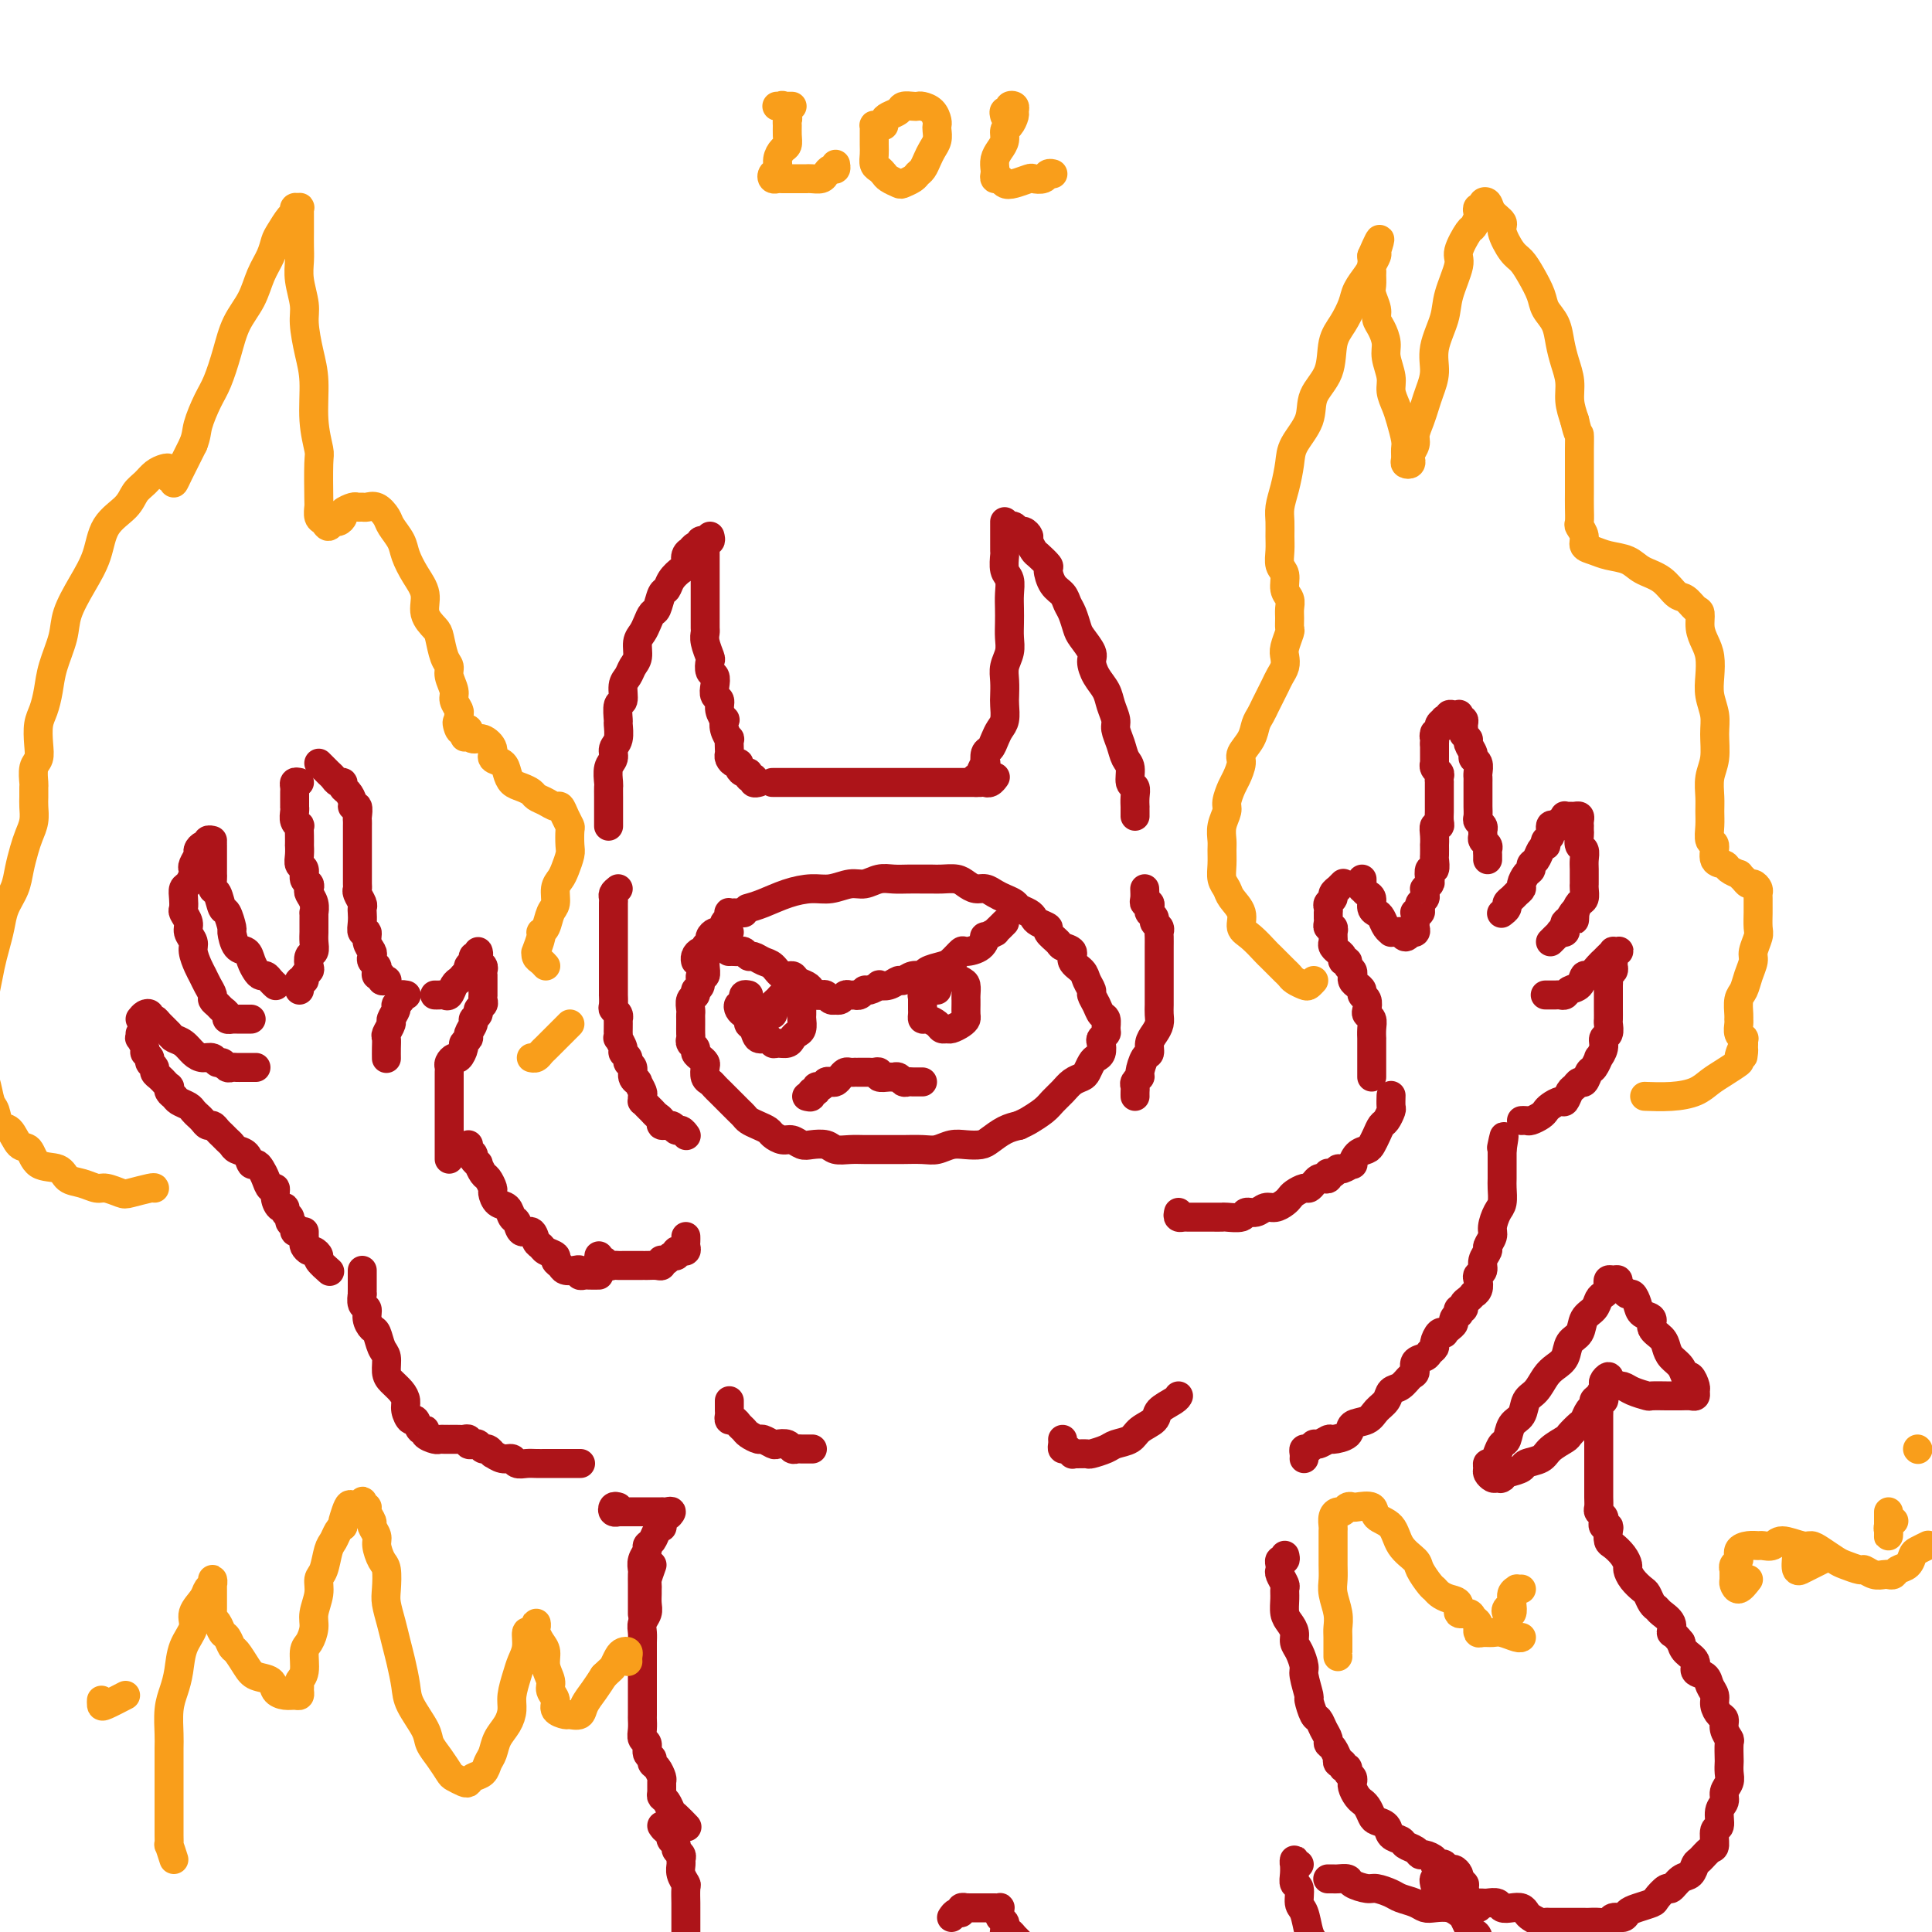 <svg viewBox='0 0 400 400' version='1.1' xmlns='http://www.w3.org/2000/svg' xmlns:xlink='http://www.w3.org/1999/xlink'><g fill='none' stroke='rgb(173,20,25)' stroke-width='6' stroke-linecap='round' stroke-linejoin='round'><path d='M126,170c0.000,0.429 0.000,0.858 0,1c-0.000,0.142 -0.000,-0.003 0,0c0.000,0.003 0.000,0.154 0,0c-0.000,-0.154 -0.000,-0.614 0,-1c0.000,-0.386 0.000,-0.697 0,-1c-0.000,-0.303 -0.000,-0.596 0,-1c0.000,-0.404 0.000,-0.918 0,-1c-0.000,-0.082 -0.001,0.270 0,0c0.001,-0.270 0.004,-1.160 0,-2c-0.004,-0.840 -0.016,-1.629 0,-2c0.016,-0.371 0.061,-0.325 0,-1c-0.061,-0.675 -0.227,-2.073 0,-3c0.227,-0.927 0.846,-1.384 1,-2c0.154,-0.616 -0.156,-1.391 0,-2c0.156,-0.609 0.778,-1.050 1,-2c0.222,-0.950 0.045,-2.408 0,-3c-0.045,-0.592 0.044,-0.318 0,-1c-0.044,-0.682 -0.219,-2.318 0,-3c0.219,-0.682 0.833,-0.408 1,-1c0.167,-0.592 -0.114,-2.049 0,-3c0.114,-0.951 0.622,-1.396 1,-2c0.378,-0.604 0.626,-1.369 1,-2c0.374,-0.631 0.874,-1.129 1,-2c0.126,-0.871 -0.121,-2.115 0,-3c0.121,-0.885 0.610,-1.411 1,-2c0.390,-0.589 0.682,-1.242 1,-2c0.318,-0.758 0.662,-1.620 1,-2c0.338,-0.380 0.672,-0.277 1,-1c0.328,-0.723 0.652,-2.273 1,-3c0.348,-0.727 0.719,-0.632 1,-1c0.281,-0.368 0.472,-1.199 1,-2c0.528,-0.801 1.395,-1.573 2,-2c0.605,-0.427 0.949,-0.511 1,-1c0.051,-0.489 -0.193,-1.384 0,-2c0.193,-0.616 0.821,-0.953 1,-1c0.179,-0.047 -0.092,0.198 0,0c0.092,-0.198 0.547,-0.838 1,-1c0.453,-0.162 0.905,0.152 1,0c0.095,-0.152 -0.167,-0.772 0,-1c0.167,-0.228 0.762,-0.065 1,0c0.238,0.065 0.119,0.033 0,0'/><path d='M147,111c0.113,0.444 0.226,0.889 0,1c-0.226,0.111 -0.793,-0.110 -1,0c-0.207,0.110 -0.056,0.553 0,1c0.056,0.447 0.015,0.898 0,1c-0.015,0.102 -0.004,-0.146 0,0c0.004,0.146 0.001,0.686 0,1c-0.001,0.314 -0.000,0.402 0,1c0.000,0.598 0.000,1.704 0,2c-0.000,0.296 -0.000,-0.220 0,0c0.000,0.220 -0.000,1.175 0,2c0.000,0.825 0.000,1.519 0,2c-0.000,0.481 -0.000,0.749 0,1c0.000,0.251 0.000,0.487 0,1c-0.000,0.513 -0.001,1.305 0,2c0.001,0.695 0.004,1.293 0,2c-0.004,0.707 -0.015,1.522 0,2c0.015,0.478 0.056,0.618 0,1c-0.056,0.382 -0.207,1.005 0,2c0.207,0.995 0.774,2.363 1,3c0.226,0.637 0.112,0.542 0,1c-0.112,0.458 -0.222,1.470 0,2c0.222,0.530 0.776,0.578 1,1c0.224,0.422 0.116,1.217 0,2c-0.116,0.783 -0.241,1.553 0,2c0.241,0.447 0.848,0.570 1,1c0.152,0.430 -0.152,1.167 0,2c0.152,0.833 0.759,1.762 1,2c0.241,0.238 0.117,-0.217 0,0c-0.117,0.217 -0.227,1.105 0,2c0.227,0.895 0.792,1.798 1,2c0.208,0.202 0.058,-0.296 0,0c-0.058,0.296 -0.026,1.385 0,2c0.026,0.615 0.045,0.756 0,1c-0.045,0.244 -0.153,0.591 0,1c0.153,0.409 0.567,0.879 1,1c0.433,0.121 0.886,-0.107 1,0c0.114,0.107 -0.109,0.550 0,1c0.109,0.450 0.550,0.909 1,1c0.450,0.091 0.909,-0.186 1,0c0.091,0.186 -0.186,0.834 0,1c0.186,0.166 0.833,-0.151 1,0c0.167,0.151 -0.147,0.772 0,1c0.147,0.228 0.756,0.065 1,0c0.244,-0.065 0.122,-0.033 0,0'/><path d='M160,162c-0.089,0.000 -0.178,0.000 0,0c0.178,0.000 0.624,0.000 1,0c0.376,0.000 0.681,0.000 1,0c0.319,0.000 0.652,0.000 1,0c0.348,0.000 0.712,0.000 1,0c0.288,-0.000 0.500,-0.000 1,0c0.500,0.000 1.289,0.000 2,0c0.711,-0.000 1.344,-0.000 2,0c0.656,0.000 1.335,0.000 2,0c0.665,-0.000 1.318,-0.000 2,0c0.682,0.000 1.394,0.000 2,0c0.606,-0.000 1.105,-0.000 2,0c0.895,0.000 2.184,0.000 3,0c0.816,-0.000 1.158,-0.000 2,0c0.842,0.000 2.184,0.000 3,0c0.816,-0.000 1.106,-0.000 2,0c0.894,0.000 2.393,0.000 3,0c0.607,-0.000 0.324,-0.000 1,0c0.676,0.000 2.313,0.000 3,0c0.687,-0.000 0.425,-0.000 1,0c0.575,0.000 1.986,0.000 3,0c1.014,-0.000 1.630,-0.000 2,0c0.370,0.000 0.494,0.001 1,0c0.506,-0.001 1.393,-0.004 2,0c0.607,0.004 0.933,0.015 1,0c0.067,-0.015 -0.126,-0.056 0,0c0.126,0.056 0.573,0.207 1,0c0.427,-0.207 0.836,-0.774 1,-1c0.164,-0.226 0.082,-0.113 0,0'/><path d='M203,161c-0.390,0.539 -0.780,1.079 -1,1c-0.220,-0.079 -0.269,-0.776 0,-1c0.269,-0.224 0.856,0.024 1,0c0.144,-0.024 -0.155,-0.320 0,-1c0.155,-0.680 0.762,-1.743 1,-2c0.238,-0.257 0.105,0.293 0,0c-0.105,-0.293 -0.182,-1.428 0,-2c0.182,-0.572 0.623,-0.580 1,-1c0.377,-0.420 0.689,-1.252 1,-2c0.311,-0.748 0.619,-1.411 1,-2c0.381,-0.589 0.833,-1.105 1,-2c0.167,-0.895 0.049,-2.168 0,-3c-0.049,-0.832 -0.027,-1.223 0,-2c0.027,-0.777 0.060,-1.940 0,-3c-0.060,-1.060 -0.212,-2.016 0,-3c0.212,-0.984 0.789,-1.995 1,-3c0.211,-1.005 0.058,-2.002 0,-3c-0.058,-0.998 -0.019,-1.995 0,-3c0.019,-1.005 0.019,-2.017 0,-3c-0.019,-0.983 -0.058,-1.936 0,-3c0.058,-1.064 0.212,-2.240 0,-3c-0.212,-0.760 -0.789,-1.105 -1,-2c-0.211,-0.895 -0.057,-2.339 0,-3c0.057,-0.661 0.015,-0.540 0,-1c-0.015,-0.460 -0.004,-1.500 0,-2c0.004,-0.500 0.001,-0.460 0,-1c-0.001,-0.540 -0.000,-1.660 0,-2c0.000,-0.340 0.000,0.101 0,0c-0.000,-0.101 -0.000,-0.743 0,-1c0.000,-0.257 0.000,-0.128 0,0'/><path d='M209,109c0.331,-0.120 0.662,-0.241 1,0c0.338,0.241 0.682,0.842 1,1c0.318,0.158 0.609,-0.128 1,0c0.391,0.128 0.883,0.668 1,1c0.117,0.332 -0.141,0.454 0,1c0.141,0.546 0.681,1.515 1,2c0.319,0.485 0.418,0.486 1,1c0.582,0.514 1.647,1.541 2,2c0.353,0.459 -0.008,0.348 0,1c0.008,0.652 0.384,2.065 1,3c0.616,0.935 1.473,1.390 2,2c0.527,0.610 0.723,1.375 1,2c0.277,0.625 0.634,1.111 1,2c0.366,0.889 0.741,2.180 1,3c0.259,0.820 0.402,1.167 1,2c0.598,0.833 1.651,2.151 2,3c0.349,0.849 -0.008,1.228 0,2c0.008,0.772 0.379,1.935 1,3c0.621,1.065 1.490,2.031 2,3c0.510,0.969 0.661,1.940 1,3c0.339,1.060 0.865,2.208 1,3c0.135,0.792 -0.123,1.228 0,2c0.123,0.772 0.625,1.880 1,3c0.375,1.120 0.622,2.253 1,3c0.378,0.747 0.886,1.108 1,2c0.114,0.892 -0.166,2.315 0,3c0.166,0.685 0.776,0.631 1,1c0.224,0.369 0.060,1.160 0,2c-0.060,0.840 -0.016,1.728 0,2c0.016,0.272 0.004,-0.071 0,0c-0.004,0.071 -0.001,0.558 0,1c0.001,0.442 0.000,0.841 0,1c-0.000,0.159 -0.000,0.080 0,0'/><path d='M128,184c-0.423,0.334 -0.845,0.668 -1,1c-0.155,0.332 -0.041,0.663 0,1c0.041,0.337 0.011,0.682 0,1c-0.011,0.318 -0.003,0.610 0,1c0.003,0.390 0.001,0.878 0,1c-0.001,0.122 -0.000,-0.121 0,0c0.000,0.121 0.000,0.606 0,1c-0.000,0.394 -0.000,0.697 0,1c0.000,0.303 0.000,0.606 0,1c-0.000,0.394 -0.000,0.879 0,1c0.000,0.121 0.000,-0.122 0,0c-0.000,0.122 -0.000,0.610 0,1c0.000,0.390 -0.000,0.681 0,1c0.000,0.319 0.000,0.667 0,1c-0.000,0.333 -0.000,0.652 0,1c0.000,0.348 0.000,0.723 0,1c-0.000,0.277 -0.000,0.454 0,1c0.000,0.546 0.000,1.461 0,2c-0.000,0.539 -0.000,0.703 0,1c0.000,0.297 0.000,0.727 0,1c-0.000,0.273 -0.001,0.388 0,1c0.001,0.612 0.004,1.722 0,2c-0.004,0.278 -0.015,-0.275 0,0c0.015,0.275 0.057,1.378 0,2c-0.057,0.622 -0.211,0.762 0,1c0.211,0.238 0.789,0.574 1,1c0.211,0.426 0.057,0.941 0,1c-0.057,0.059 -0.016,-0.340 0,0c0.016,0.340 0.008,1.418 0,2c-0.008,0.582 -0.017,0.667 0,1c0.017,0.333 0.061,0.915 0,1c-0.061,0.085 -0.228,-0.328 0,0c0.228,0.328 0.850,1.396 1,2c0.150,0.604 -0.171,0.743 0,1c0.171,0.257 0.834,0.634 1,1c0.166,0.366 -0.167,0.723 0,1c0.167,0.277 0.833,0.473 1,1c0.167,0.527 -0.166,1.384 0,2c0.166,0.616 0.829,0.992 1,1c0.171,0.008 -0.151,-0.353 0,0c0.151,0.353 0.776,1.418 1,2c0.224,0.582 0.049,0.681 0,1c-0.049,0.319 0.028,0.859 0,1c-0.028,0.141 -0.161,-0.117 0,0c0.161,0.117 0.616,0.610 1,1c0.384,0.390 0.698,0.678 1,1c0.302,0.322 0.592,0.679 1,1c0.408,0.321 0.935,0.607 1,1c0.065,0.393 -0.333,0.894 0,1c0.333,0.106 1.396,-0.181 2,0c0.604,0.181 0.750,0.832 1,1c0.250,0.168 0.606,-0.147 1,0c0.394,0.147 0.827,0.756 1,1c0.173,0.244 0.087,0.122 0,0'/><path d='M237,184c0.030,0.726 0.059,1.451 0,2c-0.059,0.549 -0.208,0.921 0,1c0.208,0.079 0.773,-0.133 1,0c0.227,0.133 0.117,0.613 0,1c-0.117,0.387 -0.242,0.681 0,1c0.242,0.319 0.849,0.662 1,1c0.151,0.338 -0.156,0.672 0,1c0.156,0.328 0.774,0.651 1,1c0.226,0.349 0.061,0.723 0,1c-0.061,0.277 -0.016,0.458 0,1c0.016,0.542 0.004,1.445 0,2c-0.004,0.555 -0.001,0.764 0,1c0.001,0.236 0.000,0.501 0,1c-0.000,0.499 -0.000,1.232 0,2c0.000,0.768 0.000,1.571 0,2c-0.000,0.429 -0.000,0.485 0,1c0.000,0.515 0.001,1.489 0,2c-0.001,0.511 -0.003,0.560 0,1c0.003,0.440 0.011,1.272 0,2c-0.011,0.728 -0.041,1.351 0,2c0.041,0.649 0.152,1.324 0,2c-0.152,0.676 -0.567,1.355 -1,2c-0.433,0.645 -0.886,1.258 -1,2c-0.114,0.742 0.109,1.613 0,2c-0.109,0.387 -0.551,0.289 -1,1c-0.449,0.711 -0.905,2.232 -1,3c-0.095,0.768 0.171,0.784 0,1c-0.171,0.216 -0.778,0.632 -1,1c-0.222,0.368 -0.060,0.686 0,1c0.060,0.314 0.016,0.623 0,1c-0.016,0.377 -0.005,0.822 0,1c0.005,0.178 0.002,0.089 0,0'/><path d='M142,256c0.009,0.340 0.017,0.680 0,1c-0.017,0.320 -0.061,0.621 0,1c0.061,0.379 0.227,0.838 0,1c-0.227,0.162 -0.849,0.028 -1,0c-0.151,-0.028 0.167,0.049 0,0c-0.167,-0.049 -0.819,-0.223 -1,0c-0.181,0.223 0.109,0.843 0,1c-0.109,0.157 -0.617,-0.150 -1,0c-0.383,0.150 -0.641,0.758 -1,1c-0.359,0.242 -0.821,0.117 -1,0c-0.179,-0.117 -0.076,-0.228 0,0c0.076,0.228 0.126,0.793 0,1c-0.126,0.207 -0.429,0.055 -1,0c-0.571,-0.055 -1.410,-0.015 -2,0c-0.590,0.015 -0.932,0.004 -1,0c-0.068,-0.004 0.136,-0.001 0,0c-0.136,0.001 -0.614,0.000 -1,0c-0.386,-0.000 -0.681,-0.000 -1,0c-0.319,0.000 -0.663,0.001 -1,0c-0.337,-0.001 -0.667,-0.004 -1,0c-0.333,0.004 -0.667,0.016 -1,0c-0.333,-0.016 -0.664,-0.061 -1,0c-0.336,0.061 -0.679,0.226 -1,0c-0.321,-0.226 -0.622,-0.844 -1,-1c-0.378,-0.156 -0.832,0.150 -1,0c-0.168,-0.150 -0.048,-0.757 0,-1c0.048,-0.243 0.024,-0.121 0,0'/><path d='M124,264c-0.764,0.008 -1.527,0.016 -2,0c-0.473,-0.016 -0.655,-0.056 -1,0c-0.345,0.056 -0.851,0.208 -1,0c-0.149,-0.208 0.061,-0.777 0,-1c-0.061,-0.223 -0.393,-0.101 -1,0c-0.607,0.101 -1.490,0.182 -2,0c-0.510,-0.182 -0.647,-0.626 -1,-1c-0.353,-0.374 -0.921,-0.676 -1,-1c-0.079,-0.324 0.331,-0.669 0,-1c-0.331,-0.331 -1.402,-0.647 -2,-1c-0.598,-0.353 -0.723,-0.743 -1,-1c-0.277,-0.257 -0.704,-0.382 -1,-1c-0.296,-0.618 -0.460,-1.728 -1,-2c-0.540,-0.272 -1.458,0.293 -2,0c-0.542,-0.293 -0.710,-1.445 -1,-2c-0.290,-0.555 -0.704,-0.515 -1,-1c-0.296,-0.485 -0.475,-1.496 -1,-2c-0.525,-0.504 -1.397,-0.501 -2,-1c-0.603,-0.499 -0.936,-1.500 -1,-2c-0.064,-0.500 0.142,-0.497 0,-1c-0.142,-0.503 -0.630,-1.511 -1,-2c-0.370,-0.489 -0.620,-0.460 -1,-1c-0.380,-0.540 -0.890,-1.650 -1,-2c-0.110,-0.350 0.181,0.060 0,0c-0.181,-0.060 -0.833,-0.591 -1,-1c-0.167,-0.409 0.151,-0.698 0,-1c-0.151,-0.302 -0.773,-0.617 -1,-1c-0.227,-0.383 -0.061,-0.834 0,-1c0.061,-0.166 0.017,-0.047 0,0c-0.017,0.047 -0.009,0.024 0,0'/><path d='M75,263c-0.000,0.334 -0.000,0.668 0,1c0.000,0.332 0.000,0.661 0,1c-0.000,0.339 -0.001,0.686 0,1c0.001,0.314 0.004,0.594 0,1c-0.004,0.406 -0.016,0.937 0,1c0.016,0.063 0.060,-0.344 0,0c-0.060,0.344 -0.223,1.438 0,2c0.223,0.562 0.833,0.591 1,1c0.167,0.409 -0.109,1.197 0,2c0.109,0.803 0.603,1.622 1,2c0.397,0.378 0.697,0.314 1,1c0.303,0.686 0.610,2.123 1,3c0.390,0.877 0.865,1.194 1,2c0.135,0.806 -0.070,2.102 0,3c0.070,0.898 0.414,1.397 1,2c0.586,0.603 1.414,1.308 2,2c0.586,0.692 0.930,1.370 1,2c0.070,0.630 -0.135,1.212 0,2c0.135,0.788 0.609,1.783 1,2c0.391,0.217 0.700,-0.345 1,0c0.300,0.345 0.591,1.595 1,2c0.409,0.405 0.935,-0.035 1,0c0.065,0.035 -0.333,0.545 0,1c0.333,0.455 1.395,0.854 2,1c0.605,0.146 0.754,0.039 1,0c0.246,-0.039 0.591,-0.011 1,0c0.409,0.011 0.883,0.003 1,0c0.117,-0.003 -0.122,-0.002 0,0c0.122,0.002 0.606,0.004 1,0c0.394,-0.004 0.697,-0.015 1,0c0.303,0.015 0.606,0.055 1,0c0.394,-0.055 0.879,-0.207 1,0c0.121,0.207 -0.123,0.772 0,1c0.123,0.228 0.611,0.118 1,0c0.389,-0.118 0.677,-0.243 1,0c0.323,0.243 0.681,0.854 1,1c0.319,0.146 0.600,-0.172 1,0c0.400,0.172 0.918,0.834 1,1c0.082,0.166 -0.273,-0.166 0,0c0.273,0.166 1.175,0.829 2,1c0.825,0.171 1.572,-0.150 2,0c0.428,0.150 0.537,0.772 1,1c0.463,0.228 1.280,0.061 2,0c0.720,-0.061 1.343,-0.016 2,0c0.657,0.016 1.346,0.004 2,0c0.654,-0.004 1.271,-0.001 2,0c0.729,0.001 1.568,0.000 2,0c0.432,-0.000 0.456,-0.000 1,0c0.544,0.000 1.608,0.000 2,0c0.392,-0.000 0.112,-0.000 0,0c-0.112,0.000 -0.056,0.000 0,0'/><path d='M244,251c-0.098,0.423 -0.196,0.845 0,1c0.196,0.155 0.685,0.041 1,0c0.315,-0.041 0.456,-0.011 1,0c0.544,0.011 1.492,0.003 2,0c0.508,-0.003 0.578,0.000 1,0c0.422,-0.000 1.197,-0.004 2,0c0.803,0.004 1.633,0.016 2,0c0.367,-0.016 0.272,-0.061 1,0c0.728,0.061 2.278,0.227 3,0c0.722,-0.227 0.617,-0.848 1,-1c0.383,-0.152 1.255,0.167 2,0c0.745,-0.167 1.365,-0.818 2,-1c0.635,-0.182 1.287,0.105 2,0c0.713,-0.105 1.486,-0.602 2,-1c0.514,-0.398 0.768,-0.698 1,-1c0.232,-0.302 0.444,-0.606 1,-1c0.556,-0.394 1.458,-0.876 2,-1c0.542,-0.124 0.723,0.111 1,0c0.277,-0.111 0.649,-0.569 1,-1c0.351,-0.431 0.682,-0.834 1,-1c0.318,-0.166 0.624,-0.096 1,0c0.376,0.096 0.822,0.218 1,0c0.178,-0.218 0.088,-0.775 0,-1c-0.088,-0.225 -0.174,-0.117 0,0c0.174,0.117 0.606,0.243 1,0c0.394,-0.243 0.748,-0.857 1,-1c0.252,-0.143 0.400,0.183 1,0c0.600,-0.183 1.652,-0.874 2,-1c0.348,-0.126 -0.009,0.314 0,0c0.009,-0.314 0.384,-1.384 1,-2c0.616,-0.616 1.474,-0.780 2,-1c0.526,-0.220 0.719,-0.497 1,-1c0.281,-0.503 0.650,-1.233 1,-2c0.350,-0.767 0.682,-1.572 1,-2c0.318,-0.428 0.621,-0.479 1,-1c0.379,-0.521 0.834,-1.513 1,-2c0.166,-0.487 0.045,-0.471 0,-1c-0.045,-0.529 -0.012,-1.604 0,-2c0.012,-0.396 0.003,-0.113 0,0c-0.003,0.113 -0.002,0.057 0,0'/><path d='M270,302c0.023,-0.301 0.047,-0.601 0,-1c-0.047,-0.399 -0.163,-0.895 0,-1c0.163,-0.105 0.605,0.183 1,0c0.395,-0.183 0.744,-0.835 1,-1c0.256,-0.165 0.420,0.159 1,0c0.580,-0.159 1.577,-0.801 2,-1c0.423,-0.199 0.273,0.046 1,0c0.727,-0.046 2.331,-0.382 3,-1c0.669,-0.618 0.402,-1.518 1,-2c0.598,-0.482 2.061,-0.548 3,-1c0.939,-0.452 1.354,-1.291 2,-2c0.646,-0.709 1.522,-1.288 2,-2c0.478,-0.712 0.557,-1.556 1,-2c0.443,-0.444 1.250,-0.486 2,-1c0.750,-0.514 1.443,-1.500 2,-2c0.557,-0.500 0.976,-0.516 1,-1c0.024,-0.484 -0.348,-1.438 0,-2c0.348,-0.562 1.417,-0.732 2,-1c0.583,-0.268 0.682,-0.632 1,-1c0.318,-0.368 0.855,-0.739 1,-1c0.145,-0.261 -0.102,-0.413 0,-1c0.102,-0.587 0.553,-1.610 1,-2c0.447,-0.390 0.889,-0.146 1,0c0.111,0.146 -0.110,0.193 0,0c0.110,-0.193 0.552,-0.625 1,-1c0.448,-0.375 0.904,-0.693 1,-1c0.096,-0.307 -0.166,-0.603 0,-1c0.166,-0.397 0.762,-0.894 1,-1c0.238,-0.106 0.119,0.179 0,0c-0.119,-0.179 -0.238,-0.822 0,-1c0.238,-0.178 0.833,0.111 1,0c0.167,-0.111 -0.095,-0.620 0,-1c0.095,-0.380 0.548,-0.630 1,-1c0.452,-0.370 0.905,-0.859 1,-1c0.095,-0.141 -0.167,0.065 0,0c0.167,-0.065 0.762,-0.401 1,-1c0.238,-0.599 0.121,-1.460 0,-2c-0.121,-0.540 -0.244,-0.760 0,-1c0.244,-0.240 0.854,-0.501 1,-1c0.146,-0.499 -0.172,-1.235 0,-2c0.172,-0.765 0.833,-1.560 1,-2c0.167,-0.440 -0.162,-0.525 0,-1c0.162,-0.475 0.814,-1.338 1,-2c0.186,-0.662 -0.094,-1.121 0,-2c0.094,-0.879 0.561,-2.178 1,-3c0.439,-0.822 0.850,-1.168 1,-2c0.150,-0.832 0.040,-2.151 0,-3c-0.040,-0.849 -0.011,-1.229 0,-2c0.011,-0.771 0.003,-1.935 0,-3c-0.003,-1.065 -0.002,-2.033 0,-3'/><path d='M311,238c0.778,-4.733 0.222,-2.067 0,-1c-0.222,1.067 -0.111,0.533 0,0'/><path d='M284,223c-0.000,-0.334 -0.000,-0.667 0,-1c0.000,-0.333 0.000,-0.665 0,-1c-0.000,-0.335 -0.000,-0.672 0,-1c0.000,-0.328 0.000,-0.647 0,-1c-0.000,-0.353 -0.000,-0.741 0,-1c0.000,-0.259 0.001,-0.388 0,-1c-0.001,-0.612 -0.004,-1.708 0,-2c0.004,-0.292 0.015,0.221 0,0c-0.015,-0.221 -0.055,-1.176 0,-2c0.055,-0.824 0.207,-1.516 0,-2c-0.207,-0.484 -0.773,-0.760 -1,-1c-0.227,-0.240 -0.116,-0.446 0,-1c0.116,-0.554 0.238,-1.458 0,-2c-0.238,-0.542 -0.834,-0.724 -1,-1c-0.166,-0.276 0.099,-0.648 0,-1c-0.099,-0.352 -0.561,-0.686 -1,-1c-0.439,-0.314 -0.854,-0.609 -1,-1c-0.146,-0.391 -0.024,-0.879 0,-1c0.024,-0.121 -0.050,0.126 0,0c0.050,-0.126 0.225,-0.625 0,-1c-0.225,-0.375 -0.849,-0.626 -1,-1c-0.151,-0.374 0.171,-0.870 0,-1c-0.171,-0.130 -0.834,0.106 -1,0c-0.166,-0.106 0.166,-0.553 0,-1c-0.166,-0.447 -0.829,-0.893 -1,-1c-0.171,-0.107 0.150,0.125 0,0c-0.150,-0.125 -0.773,-0.607 -1,-1c-0.227,-0.393 -0.060,-0.698 0,-1c0.060,-0.302 0.012,-0.602 0,-1c-0.012,-0.398 0.011,-0.894 0,-1c-0.011,-0.106 -0.055,0.179 0,0c0.055,-0.179 0.211,-0.823 0,-1c-0.211,-0.177 -0.789,0.111 -1,0c-0.211,-0.111 -0.056,-0.621 0,-1c0.056,-0.379 0.014,-0.626 0,-1c-0.014,-0.374 0.000,-0.874 0,-1c-0.000,-0.126 -0.015,0.121 0,0c0.015,-0.121 0.061,-0.611 0,-1c-0.061,-0.389 -0.227,-0.678 0,-1c0.227,-0.322 0.849,-0.679 1,-1c0.151,-0.321 -0.170,-0.608 0,-1c0.170,-0.392 0.829,-0.889 1,-1c0.171,-0.111 -0.146,0.162 0,0c0.146,-0.162 0.756,-0.761 1,-1c0.244,-0.239 0.122,-0.120 0,0'/><path d='M282,182c-0.006,0.302 -0.012,0.605 0,1c0.012,0.395 0.041,0.883 0,1c-0.041,0.117 -0.152,-0.137 0,0c0.152,0.137 0.565,0.666 1,1c0.435,0.334 0.890,0.474 1,1c0.110,0.526 -0.124,1.437 0,2c0.124,0.563 0.607,0.778 1,1c0.393,0.222 0.697,0.452 1,1c0.303,0.548 0.606,1.413 1,2c0.394,0.587 0.879,0.894 1,1c0.121,0.106 -0.121,0.011 0,0c0.121,-0.011 0.606,0.064 1,0c0.394,-0.064 0.698,-0.265 1,0c0.302,0.265 0.603,0.996 1,1c0.397,0.004 0.891,-0.720 1,-1c0.109,-0.280 -0.167,-0.116 0,0c0.167,0.116 0.777,0.185 1,0c0.223,-0.185 0.059,-0.624 0,-1c-0.059,-0.376 -0.012,-0.688 0,-1c0.012,-0.312 -0.011,-0.622 0,-1c0.011,-0.378 0.054,-0.822 0,-1c-0.054,-0.178 -0.207,-0.089 0,0c0.207,0.089 0.773,0.179 1,0c0.227,-0.179 0.114,-0.626 0,-1c-0.114,-0.374 -0.228,-0.674 0,-1c0.228,-0.326 0.797,-0.679 1,-1c0.203,-0.321 0.041,-0.609 0,-1c-0.041,-0.391 0.041,-0.883 0,-1c-0.041,-0.117 -0.203,0.142 0,0c0.203,-0.142 0.772,-0.686 1,-1c0.228,-0.314 0.114,-0.397 0,-1c-0.114,-0.603 -0.227,-1.725 0,-2c0.227,-0.275 0.793,0.296 1,0c0.207,-0.296 0.056,-1.458 0,-2c-0.056,-0.542 -0.016,-0.465 0,-1c0.016,-0.535 0.008,-1.684 0,-2c-0.008,-0.316 -0.016,0.201 0,0c0.016,-0.201 0.057,-1.118 0,-2c-0.057,-0.882 -0.211,-1.728 0,-2c0.211,-0.272 0.789,0.029 1,0c0.211,-0.029 0.057,-0.389 0,-1c-0.057,-0.611 -0.015,-1.472 0,-2c0.015,-0.528 0.004,-0.724 0,-1c-0.004,-0.276 -0.001,-0.634 0,-1c0.001,-0.366 -0.000,-0.742 0,-1c0.000,-0.258 0.001,-0.398 0,-1c-0.001,-0.602 -0.004,-1.667 0,-2c0.004,-0.333 0.015,0.064 0,0c-0.015,-0.064 -0.057,-0.590 0,-1c0.057,-0.410 0.211,-0.705 0,-1c-0.211,-0.295 -0.789,-0.590 -1,-1c-0.211,-0.410 -0.057,-0.936 0,-1c0.057,-0.064 0.015,0.333 0,0c-0.015,-0.333 -0.004,-1.397 0,-2c0.004,-0.603 0.001,-0.744 0,-1c-0.001,-0.256 -0.001,-0.628 0,-1'/><path d='M297,154c-0.005,-3.797 -0.016,-1.791 0,-1c0.016,0.791 0.061,0.366 0,0c-0.061,-0.366 -0.228,-0.673 0,-1c0.228,-0.327 0.850,-0.675 1,-1c0.150,-0.325 -0.171,-0.627 0,-1c0.171,-0.373 0.833,-0.818 1,-1c0.167,-0.182 -0.162,-0.101 0,0c0.162,0.101 0.814,0.222 1,0c0.186,-0.222 -0.095,-0.788 0,-1c0.095,-0.212 0.565,-0.072 1,0c0.435,0.072 0.834,0.075 1,0c0.166,-0.075 0.097,-0.227 0,0c-0.097,0.227 -0.223,0.834 0,1c0.223,0.166 0.796,-0.110 1,0c0.204,0.110 0.040,0.606 0,1c-0.040,0.394 0.046,0.687 0,1c-0.046,0.313 -0.224,0.647 0,1c0.224,0.353 0.848,0.723 1,1c0.152,0.277 -0.170,0.459 0,1c0.170,0.541 0.830,1.440 1,2c0.170,0.560 -0.151,0.779 0,1c0.151,0.221 0.772,0.443 1,1c0.228,0.557 0.061,1.449 0,2c-0.061,0.551 -0.016,0.763 0,1c0.016,0.237 0.005,0.501 0,1c-0.005,0.499 -0.002,1.233 0,2c0.002,0.767 0.004,1.568 0,2c-0.004,0.432 -0.015,0.497 0,1c0.015,0.503 0.057,1.444 0,2c-0.057,0.556 -0.212,0.726 0,1c0.212,0.274 0.793,0.651 1,1c0.207,0.349 0.041,0.671 0,1c-0.041,0.329 0.041,0.665 0,1c-0.041,0.335 -0.207,0.668 0,1c0.207,0.332 0.788,0.664 1,1c0.212,0.336 0.057,0.678 0,1c-0.057,0.322 -0.015,0.625 0,1c0.015,0.375 0.004,0.821 0,1c-0.004,0.179 -0.002,0.089 0,0'/><path d='M311,189c-0.120,0.089 -0.240,0.179 0,0c0.240,-0.179 0.839,-0.626 1,-1c0.161,-0.374 -0.115,-0.677 0,-1c0.115,-0.323 0.622,-0.668 1,-1c0.378,-0.332 0.627,-0.652 1,-1c0.373,-0.348 0.870,-0.723 1,-1c0.130,-0.277 -0.106,-0.454 0,-1c0.106,-0.546 0.553,-1.459 1,-2c0.447,-0.541 0.894,-0.709 1,-1c0.106,-0.291 -0.129,-0.704 0,-1c0.129,-0.296 0.622,-0.475 1,-1c0.378,-0.525 0.641,-1.396 1,-2c0.359,-0.604 0.813,-0.940 1,-1c0.187,-0.060 0.105,0.155 0,0c-0.105,-0.155 -0.234,-0.682 0,-1c0.234,-0.318 0.832,-0.429 1,-1c0.168,-0.571 -0.095,-1.602 0,-2c0.095,-0.398 0.547,-0.163 1,0c0.453,0.163 0.905,0.254 1,0c0.095,-0.254 -0.168,-0.853 0,-1c0.168,-0.147 0.766,0.157 1,0c0.234,-0.157 0.105,-0.775 0,-1c-0.105,-0.225 -0.186,-0.058 0,0c0.186,0.058 0.638,0.005 1,0c0.362,-0.005 0.633,0.036 1,0c0.367,-0.036 0.830,-0.150 1,0c0.170,0.150 0.046,0.564 0,1c-0.046,0.436 -0.013,0.894 0,1c0.013,0.106 0.007,-0.141 0,0c-0.007,0.141 -0.016,0.671 0,1c0.016,0.329 0.057,0.458 0,1c-0.057,0.542 -0.211,1.497 0,2c0.211,0.503 0.789,0.555 1,1c0.211,0.445 0.056,1.284 0,2c-0.056,0.716 -0.014,1.309 0,2c0.014,0.691 0.001,1.480 0,2c-0.001,0.520 0.011,0.772 0,1c-0.011,0.228 -0.044,0.432 0,1c0.044,0.568 0.166,1.499 0,2c-0.166,0.501 -0.619,0.572 -1,1c-0.381,0.428 -0.691,1.214 -1,2'/><path d='M326,189c-0.110,3.046 0.115,0.662 0,0c-0.115,-0.662 -0.571,0.397 -1,1c-0.429,0.603 -0.832,0.749 -1,1c-0.168,0.251 -0.100,0.606 0,1c0.100,0.394 0.233,0.827 0,1c-0.233,0.173 -0.833,0.085 -1,0c-0.167,-0.085 0.100,-0.167 0,0c-0.100,0.167 -0.565,0.583 -1,1c-0.435,0.417 -0.838,0.833 -1,1c-0.162,0.167 -0.081,0.083 0,0'/><path d='M320,206c0.024,-0.000 0.048,-0.000 0,0c-0.048,0.000 -0.167,0.001 0,0c0.167,-0.001 0.621,-0.004 1,0c0.379,0.004 0.683,0.013 1,0c0.317,-0.013 0.649,-0.050 1,0c0.351,0.050 0.723,0.187 1,0c0.277,-0.187 0.459,-0.698 1,-1c0.541,-0.302 1.440,-0.396 2,-1c0.560,-0.604 0.780,-1.720 1,-2c0.220,-0.280 0.441,0.275 1,0c0.559,-0.275 1.455,-1.380 2,-2c0.545,-0.620 0.738,-0.754 1,-1c0.262,-0.246 0.593,-0.603 1,-1c0.407,-0.397 0.890,-0.836 1,-1c0.110,-0.164 -0.152,-0.055 0,0c0.152,0.055 0.720,0.056 1,0c0.280,-0.056 0.272,-0.170 0,0c-0.272,0.170 -0.809,0.623 -1,1c-0.191,0.377 -0.037,0.679 0,1c0.037,0.321 -0.043,0.662 0,1c0.043,0.338 0.208,0.672 0,1c-0.208,0.328 -0.788,0.650 -1,1c-0.212,0.350 -0.057,0.726 0,1c0.057,0.274 0.015,0.445 0,1c-0.015,0.555 -0.004,1.496 0,2c0.004,0.504 0.002,0.573 0,1c-0.002,0.427 -0.005,1.213 0,2c0.005,0.787 0.016,1.575 0,2c-0.016,0.425 -0.061,0.486 0,1c0.061,0.514 0.227,1.481 0,2c-0.227,0.519 -0.849,0.591 -1,1c-0.151,0.409 0.167,1.155 0,2c-0.167,0.845 -0.818,1.789 -1,2c-0.182,0.211 0.106,-0.312 0,0c-0.106,0.312 -0.606,1.460 -1,2c-0.394,0.540 -0.683,0.472 -1,1c-0.317,0.528 -0.663,1.652 -1,2c-0.337,0.348 -0.667,-0.079 -1,0c-0.333,0.079 -0.670,0.665 -1,1c-0.330,0.335 -0.652,0.418 -1,1c-0.348,0.582 -0.722,1.661 -1,2c-0.278,0.339 -0.459,-0.063 -1,0c-0.541,0.063 -1.440,0.591 -2,1c-0.560,0.409 -0.781,0.698 -1,1c-0.219,0.302 -0.437,0.617 -1,1c-0.563,0.383 -1.470,0.835 -2,1c-0.530,0.165 -0.681,0.045 -1,0c-0.319,-0.045 -0.805,-0.013 -1,0c-0.195,0.013 -0.097,0.006 0,0'/><path d='M93,240c-0.000,-0.341 -0.000,-0.682 0,-1c0.000,-0.318 0.000,-0.614 0,-1c-0.000,-0.386 -0.000,-0.862 0,-1c0.000,-0.138 0.000,0.062 0,0c-0.000,-0.062 -0.000,-0.388 0,-1c0.000,-0.612 0.000,-1.512 0,-2c-0.000,-0.488 -0.000,-0.563 0,-1c0.000,-0.437 0.000,-1.234 0,-2c-0.000,-0.766 -0.000,-1.501 0,-2c0.000,-0.499 0.000,-0.764 0,-1c-0.000,-0.236 -0.000,-0.444 0,-1c0.000,-0.556 0.000,-1.458 0,-2c-0.000,-0.542 -0.001,-0.722 0,-1c0.001,-0.278 0.003,-0.653 0,-1c-0.003,-0.347 -0.012,-0.666 0,-1c0.012,-0.334 0.046,-0.685 0,-1c-0.046,-0.315 -0.171,-0.595 0,-1c0.171,-0.405 0.638,-0.935 1,-1c0.362,-0.065 0.618,0.334 1,0c0.382,-0.334 0.891,-1.403 1,-2c0.109,-0.597 -0.182,-0.723 0,-1c0.182,-0.277 0.837,-0.704 1,-1c0.163,-0.296 -0.168,-0.460 0,-1c0.168,-0.540 0.833,-1.454 1,-2c0.167,-0.546 -0.166,-0.723 0,-1c0.166,-0.277 0.829,-0.652 1,-1c0.171,-0.348 -0.150,-0.667 0,-1c0.150,-0.333 0.772,-0.681 1,-1c0.228,-0.319 0.061,-0.610 0,-1c-0.061,-0.390 -0.016,-0.878 0,-1c0.016,-0.122 0.004,0.121 0,0c-0.004,-0.121 -0.001,-0.606 0,-1c0.001,-0.394 0.000,-0.697 0,-1c-0.000,-0.303 0.001,-0.606 0,-1c-0.001,-0.394 -0.004,-0.879 0,-1c0.004,-0.121 0.015,0.123 0,0c-0.015,-0.123 -0.057,-0.612 0,-1c0.057,-0.388 0.212,-0.674 0,-1c-0.212,-0.326 -0.793,-0.691 -1,-1c-0.207,-0.309 -0.040,-0.563 0,-1c0.040,-0.437 -0.046,-1.056 0,-1c0.046,0.056 0.223,0.789 0,1c-0.223,0.211 -0.847,-0.098 -1,0c-0.153,0.098 0.165,0.604 0,1c-0.165,0.396 -0.814,0.684 -1,1c-0.186,0.316 0.090,0.662 0,1c-0.090,0.338 -0.545,0.669 -1,1'/><path d='M96,202c-0.643,0.662 -0.749,0.819 -1,1c-0.251,0.181 -0.645,0.388 -1,1c-0.355,0.612 -0.670,1.628 -1,2c-0.330,0.372 -0.676,0.100 -1,0c-0.324,-0.100 -0.626,-0.027 -1,0c-0.374,0.027 -0.821,0.008 -1,0c-0.179,-0.008 -0.089,-0.004 0,0'/><path d='M80,203c0.121,-0.032 0.242,-0.064 0,0c-0.242,0.064 -0.849,0.224 -1,0c-0.151,-0.224 0.152,-0.834 0,-1c-0.152,-0.166 -0.759,0.110 -1,0c-0.241,-0.110 -0.116,-0.606 0,-1c0.116,-0.394 0.223,-0.685 0,-1c-0.223,-0.315 -0.777,-0.653 -1,-1c-0.223,-0.347 -0.116,-0.704 0,-1c0.116,-0.296 0.241,-0.530 0,-1c-0.241,-0.470 -0.849,-1.176 -1,-2c-0.151,-0.824 0.155,-1.765 0,-2c-0.155,-0.235 -0.773,0.236 -1,0c-0.227,-0.236 -0.065,-1.180 0,-2c0.065,-0.820 0.031,-1.515 0,-2c-0.031,-0.485 -0.061,-0.759 0,-1c0.061,-0.241 0.212,-0.450 0,-1c-0.212,-0.550 -0.789,-1.443 -1,-2c-0.211,-0.557 -0.057,-0.778 0,-1c0.057,-0.222 0.015,-0.444 0,-1c-0.015,-0.556 -0.004,-1.444 0,-2c0.004,-0.556 0.001,-0.779 0,-1c-0.001,-0.221 -0.000,-0.439 0,-1c0.000,-0.561 0.000,-1.463 0,-2c-0.000,-0.537 -0.000,-0.707 0,-1c0.000,-0.293 0.000,-0.709 0,-1c-0.000,-0.291 -0.000,-0.458 0,-1c0.000,-0.542 0.001,-1.459 0,-2c-0.001,-0.541 -0.004,-0.705 0,-1c0.004,-0.295 0.016,-0.722 0,-1c-0.016,-0.278 -0.060,-0.407 0,-1c0.060,-0.593 0.222,-1.650 0,-2c-0.222,-0.350 -0.829,0.007 -1,0c-0.171,-0.007 0.095,-0.379 0,-1c-0.095,-0.621 -0.550,-1.490 -1,-2c-0.450,-0.510 -0.894,-0.662 -1,-1c-0.106,-0.338 0.127,-0.864 0,-1c-0.127,-0.136 -0.612,0.118 -1,0c-0.388,-0.118 -0.679,-0.606 -1,-1c-0.321,-0.394 -0.674,-0.693 -1,-1c-0.326,-0.307 -0.626,-0.621 -1,-1c-0.374,-0.379 -0.821,-0.823 -1,-1c-0.179,-0.177 -0.089,-0.089 0,0'/><path d='M84,206c0.122,0.023 0.244,0.047 0,0c-0.244,-0.047 -0.854,-0.163 -1,0c-0.146,0.163 0.172,0.606 0,1c-0.172,0.394 -0.835,0.739 -1,1c-0.165,0.261 0.166,0.436 0,1c-0.166,0.564 -0.829,1.516 -1,2c-0.171,0.484 0.150,0.501 0,1c-0.150,0.499 -0.772,1.479 -1,2c-0.228,0.521 -0.061,0.584 0,1c0.061,0.416 0.016,1.184 0,2c-0.016,0.816 -0.004,1.681 0,2c0.004,0.319 0.001,0.091 0,0c-0.001,-0.091 -0.001,-0.046 0,0'/><path d='M62,162c-0.423,-0.089 -0.845,-0.179 -1,0c-0.155,0.179 -0.041,0.626 0,1c0.041,0.374 0.011,0.674 0,1c-0.011,0.326 -0.003,0.678 0,1c0.003,0.322 -0.000,0.615 0,1c0.000,0.385 0.004,0.864 0,1c-0.004,0.136 -0.015,-0.070 0,0c0.015,0.070 0.057,0.417 0,1c-0.057,0.583 -0.211,1.404 0,2c0.211,0.596 0.789,0.967 1,1c0.211,0.033 0.057,-0.273 0,0c-0.057,0.273 -0.016,1.124 0,2c0.016,0.876 0.008,1.778 0,2c-0.008,0.222 -0.017,-0.235 0,0c0.017,0.235 0.061,1.162 0,2c-0.061,0.838 -0.226,1.587 0,2c0.226,0.413 0.844,0.491 1,1c0.156,0.509 -0.151,1.448 0,2c0.151,0.552 0.758,0.716 1,1c0.242,0.284 0.117,0.687 0,1c-0.117,0.313 -0.228,0.535 0,1c0.228,0.465 0.793,1.171 1,2c0.207,0.829 0.056,1.779 0,2c-0.056,0.221 -0.015,-0.289 0,0c0.015,0.289 0.005,1.377 0,2c-0.005,0.623 -0.005,0.782 0,1c0.005,0.218 0.015,0.496 0,1c-0.015,0.504 -0.056,1.234 0,2c0.056,0.766 0.207,1.567 0,2c-0.207,0.433 -0.772,0.498 -1,1c-0.228,0.502 -0.117,1.440 0,2c0.117,0.560 0.242,0.741 0,1c-0.242,0.259 -0.849,0.595 -1,1c-0.151,0.405 0.156,0.879 0,1c-0.156,0.121 -0.774,-0.112 -1,0c-0.226,0.112 -0.061,0.569 0,1c0.061,0.431 0.017,0.838 0,1c-0.017,0.162 -0.009,0.081 0,0'/><path d='M52,211c-0.447,0.000 -0.894,0.000 -1,0c-0.106,-0.000 0.130,-0.000 0,0c-0.130,0.000 -0.627,0.001 -1,0c-0.373,-0.001 -0.621,-0.003 -1,0c-0.379,0.003 -0.889,0.012 -1,0c-0.111,-0.012 0.178,-0.045 0,0c-0.178,0.045 -0.822,0.166 -1,0c-0.178,-0.166 0.111,-0.621 0,-1c-0.111,-0.379 -0.621,-0.682 -1,-1c-0.379,-0.318 -0.626,-0.652 -1,-1c-0.374,-0.348 -0.873,-0.711 -1,-1c-0.127,-0.289 0.120,-0.504 0,-1c-0.120,-0.496 -0.605,-1.274 -1,-2c-0.395,-0.726 -0.698,-1.402 -1,-2c-0.302,-0.598 -0.602,-1.119 -1,-2c-0.398,-0.881 -0.895,-2.124 -1,-3c-0.105,-0.876 0.182,-1.386 0,-2c-0.182,-0.614 -0.833,-1.333 -1,-2c-0.167,-0.667 0.151,-1.282 0,-2c-0.151,-0.718 -0.770,-1.539 -1,-2c-0.230,-0.461 -0.072,-0.561 0,-1c0.072,-0.439 0.058,-1.217 0,-2c-0.058,-0.783 -0.160,-1.571 0,-2c0.160,-0.429 0.583,-0.500 1,-1c0.417,-0.500 0.829,-1.429 1,-2c0.171,-0.571 0.101,-0.784 0,-1c-0.101,-0.216 -0.233,-0.435 0,-1c0.233,-0.565 0.832,-1.476 1,-2c0.168,-0.524 -0.095,-0.662 0,-1c0.095,-0.338 0.548,-0.875 1,-1c0.452,-0.125 0.905,0.162 1,0c0.095,-0.162 -0.167,-0.774 0,-1c0.167,-0.226 0.762,-0.064 1,0c0.238,0.064 0.119,0.032 0,0'/><path d='M44,175c0.000,0.218 0.000,0.436 0,1c-0.000,0.564 -0.000,1.475 0,2c0.000,0.525 0.000,0.664 0,1c-0.000,0.336 -0.001,0.868 0,1c0.001,0.132 0.003,-0.136 0,0c-0.003,0.136 -0.012,0.674 0,1c0.012,0.326 0.044,0.438 0,1c-0.044,0.562 -0.166,1.573 0,2c0.166,0.427 0.618,0.269 1,1c0.382,0.731 0.693,2.350 1,3c0.307,0.650 0.611,0.330 1,1c0.389,0.670 0.864,2.329 1,3c0.136,0.671 -0.066,0.354 0,1c0.066,0.646 0.399,2.254 1,3c0.601,0.746 1.471,0.630 2,1c0.529,0.370 0.719,1.226 1,2c0.281,0.774 0.653,1.465 1,2c0.347,0.535 0.667,0.914 1,1c0.333,0.086 0.678,-0.121 1,0c0.322,0.121 0.623,0.568 1,1c0.377,0.432 0.832,0.847 1,1c0.168,0.153 0.048,0.044 0,0c-0.048,-0.044 -0.024,-0.022 0,0'/><path d='M62,255c-0.455,0.089 -0.911,0.179 -1,0c-0.089,-0.179 0.187,-0.626 0,-1c-0.187,-0.374 -0.837,-0.673 -1,-1c-0.163,-0.327 0.163,-0.681 0,-1c-0.163,-0.319 -0.813,-0.601 -1,-1c-0.187,-0.399 0.091,-0.914 0,-1c-0.091,-0.086 -0.549,0.258 -1,0c-0.451,-0.258 -0.894,-1.119 -1,-2c-0.106,-0.881 0.126,-1.781 0,-2c-0.126,-0.219 -0.612,0.244 -1,0c-0.388,-0.244 -0.680,-1.197 -1,-2c-0.320,-0.803 -0.667,-1.458 -1,-2c-0.333,-0.542 -0.653,-0.971 -1,-1c-0.347,-0.029 -0.723,0.343 -1,0c-0.277,-0.343 -0.455,-1.401 -1,-2c-0.545,-0.599 -1.455,-0.737 -2,-1c-0.545,-0.263 -0.723,-0.649 -1,-1c-0.277,-0.351 -0.651,-0.668 -1,-1c-0.349,-0.332 -0.671,-0.680 -1,-1c-0.329,-0.320 -0.665,-0.610 -1,-1c-0.335,-0.390 -0.667,-0.878 -1,-1c-0.333,-0.122 -0.665,0.122 -1,0c-0.335,-0.122 -0.671,-0.610 -1,-1c-0.329,-0.390 -0.651,-0.682 -1,-1c-0.349,-0.318 -0.724,-0.662 -1,-1c-0.276,-0.338 -0.452,-0.669 -1,-1c-0.548,-0.331 -1.466,-0.662 -2,-1c-0.534,-0.338 -0.683,-0.683 -1,-1c-0.317,-0.317 -0.802,-0.606 -1,-1c-0.198,-0.394 -0.108,-0.893 0,-1c0.108,-0.107 0.235,0.179 0,0c-0.235,-0.179 -0.832,-0.821 -1,-1c-0.168,-0.179 0.095,0.107 0,0c-0.095,-0.107 -0.546,-0.606 -1,-1c-0.454,-0.394 -0.910,-0.683 -1,-1c-0.090,-0.317 0.187,-0.661 0,-1c-0.187,-0.339 -0.839,-0.673 -1,-1c-0.161,-0.327 0.167,-0.647 0,-1c-0.167,-0.353 -0.829,-0.739 -1,-1c-0.171,-0.261 0.150,-0.396 0,-1c-0.150,-0.604 -0.772,-1.677 -1,-2c-0.228,-0.323 -0.061,0.105 0,0c0.061,-0.105 0.018,-0.744 0,-1c-0.018,-0.256 -0.009,-0.128 0,0'/><path d='M29,211c0.311,-0.393 0.623,-0.785 1,-1c0.377,-0.215 0.821,-0.252 1,0c0.179,0.252 0.093,0.792 0,1c-0.093,0.208 -0.195,0.083 0,0c0.195,-0.083 0.685,-0.125 1,0c0.315,0.125 0.455,0.418 1,1c0.545,0.582 1.497,1.452 2,2c0.503,0.548 0.558,0.773 1,1c0.442,0.227 1.270,0.457 2,1c0.730,0.543 1.361,1.398 2,2c0.639,0.602 1.284,0.950 2,1c0.716,0.050 1.501,-0.197 2,0c0.499,0.197 0.711,0.837 1,1c0.289,0.163 0.655,-0.153 1,0c0.345,0.153 0.670,0.773 1,1c0.330,0.227 0.666,0.061 1,0c0.334,-0.061 0.668,-0.016 1,0c0.332,0.016 0.664,0.004 1,0c0.336,-0.004 0.678,-0.001 1,0c0.322,0.001 0.625,0.000 1,0c0.375,-0.000 0.821,-0.000 1,0c0.179,0.000 0.089,0.000 0,0'/><path d='M63,255c-0.007,0.331 -0.013,0.662 0,1c0.013,0.338 0.046,0.682 0,1c-0.046,0.318 -0.172,0.609 0,1c0.172,0.391 0.642,0.883 1,1c0.358,0.117 0.604,-0.140 1,0c0.396,0.140 0.941,0.677 1,1c0.059,0.323 -0.369,0.433 0,1c0.369,0.567 1.534,1.591 2,2c0.466,0.409 0.233,0.205 0,0'/><path d='M128,312c-0.388,-0.113 -0.777,-0.226 -1,0c-0.223,0.226 -0.281,0.793 0,1c0.281,0.207 0.901,0.056 1,0c0.099,-0.056 -0.325,-0.015 0,0c0.325,0.015 1.397,0.004 2,0c0.603,-0.004 0.738,-0.001 1,0c0.262,0.001 0.652,0.000 1,0c0.348,-0.000 0.653,-0.000 1,0c0.347,0.000 0.737,0.000 1,0c0.263,-0.000 0.401,-0.001 1,0c0.599,0.001 1.660,0.005 2,0c0.340,-0.005 -0.042,-0.017 0,0c0.042,0.017 0.509,0.065 1,0c0.491,-0.065 1.008,-0.242 1,0c-0.008,0.242 -0.541,0.904 -1,1c-0.459,0.096 -0.844,-0.374 -1,0c-0.156,0.374 -0.084,1.592 0,2c0.084,0.408 0.181,0.006 0,0c-0.181,-0.006 -0.641,0.382 -1,1c-0.359,0.618 -0.618,1.465 -1,2c-0.382,0.535 -0.887,0.758 -1,1c-0.113,0.242 0.166,0.501 0,1c-0.166,0.499 -0.776,1.236 -1,2c-0.224,0.764 -0.060,1.555 0,2c0.060,0.445 0.016,0.543 0,1c-0.016,0.457 -0.004,1.272 0,2c0.004,0.728 0.001,1.371 0,2c-0.001,0.629 -0.000,1.246 0,2c0.000,0.754 0.000,1.644 0,2c-0.000,0.356 -0.000,0.178 0,0'/><path d='M135,324c-0.423,1.180 -0.846,2.361 -1,3c-0.154,0.639 -0.040,0.738 0,1c0.040,0.262 0.007,0.689 0,1c-0.007,0.311 0.012,0.506 0,1c-0.012,0.494 -0.056,1.287 0,2c0.056,0.713 0.211,1.345 0,2c-0.211,0.655 -0.789,1.334 -1,2c-0.211,0.666 -0.057,1.319 0,2c0.057,0.681 0.015,1.389 0,2c-0.015,0.611 -0.004,1.124 0,2c0.004,0.876 0.001,2.117 0,3c-0.001,0.883 -0.000,1.410 0,2c0.000,0.590 -0.000,1.242 0,2c0.000,0.758 0.000,1.620 0,2c-0.000,0.380 -0.001,0.277 0,1c0.001,0.723 0.004,2.273 0,3c-0.004,0.727 -0.016,0.632 0,1c0.016,0.368 0.061,1.198 0,2c-0.061,0.802 -0.227,1.577 0,2c0.227,0.423 0.848,0.493 1,1c0.152,0.507 -0.166,1.449 0,2c0.166,0.551 0.815,0.710 1,1c0.185,0.290 -0.094,0.711 0,1c0.094,0.289 0.560,0.445 1,1c0.440,0.555 0.853,1.510 1,2c0.147,0.490 0.029,0.517 0,1c-0.029,0.483 0.033,1.424 0,2c-0.033,0.576 -0.159,0.789 0,1c0.159,0.211 0.603,0.421 1,1c0.397,0.579 0.745,1.526 1,2c0.255,0.474 0.415,0.474 1,1c0.585,0.526 1.596,1.579 2,2c0.404,0.421 0.202,0.211 0,0'/><path d='M266,322c0.113,0.446 0.225,0.892 0,1c-0.225,0.108 -0.789,-0.122 -1,0c-0.211,0.122 -0.071,0.595 0,1c0.071,0.405 0.072,0.740 0,1c-0.072,0.260 -0.216,0.443 0,1c0.216,0.557 0.793,1.486 1,2c0.207,0.514 0.045,0.613 0,1c-0.045,0.387 0.026,1.063 0,2c-0.026,0.937 -0.148,2.137 0,3c0.148,0.863 0.565,1.390 1,2c0.435,0.610 0.886,1.302 1,2c0.114,0.698 -0.109,1.403 0,2c0.109,0.597 0.550,1.085 1,2c0.450,0.915 0.908,2.256 1,3c0.092,0.744 -0.183,0.891 0,2c0.183,1.109 0.822,3.178 1,4c0.178,0.822 -0.106,0.395 0,1c0.106,0.605 0.602,2.242 1,3c0.398,0.758 0.698,0.635 1,1c0.302,0.365 0.606,1.216 1,2c0.394,0.784 0.876,1.501 1,2c0.124,0.499 -0.112,0.779 0,1c0.112,0.221 0.570,0.384 1,1c0.430,0.616 0.832,1.686 1,2c0.168,0.314 0.102,-0.127 0,0c-0.102,0.127 -0.238,0.822 0,1c0.238,0.178 0.852,-0.160 1,0c0.148,0.160 -0.171,0.817 0,1c0.171,0.183 0.831,-0.109 1,0c0.169,0.109 -0.151,0.620 0,1c0.151,0.380 0.775,0.630 1,1c0.225,0.370 0.050,0.859 0,1c-0.050,0.141 0.024,-0.068 0,0c-0.024,0.068 -0.147,0.413 0,1c0.147,0.587 0.565,1.418 1,2c0.435,0.582 0.889,0.916 1,1c0.111,0.084 -0.121,-0.081 0,0c0.121,0.081 0.595,0.407 1,1c0.405,0.593 0.743,1.454 1,2c0.257,0.546 0.435,0.776 1,1c0.565,0.224 1.517,0.441 2,1c0.483,0.559 0.497,1.460 1,2c0.503,0.540 1.495,0.718 2,1c0.505,0.282 0.521,0.667 1,1c0.479,0.333 1.420,0.615 2,1c0.580,0.385 0.799,0.874 1,1c0.201,0.126 0.382,-0.111 1,0c0.618,0.111 1.671,0.570 2,1c0.329,0.430 -0.067,0.833 0,1c0.067,0.167 0.596,0.100 1,0c0.404,-0.100 0.683,-0.234 1,0c0.317,0.234 0.673,0.836 1,1c0.327,0.164 0.627,-0.110 1,0c0.373,0.110 0.821,0.603 1,1c0.179,0.397 0.090,0.699 0,1'/><path d='M302,389c2.570,2.019 0.497,1.065 0,1c-0.497,-0.065 0.584,0.757 1,1c0.416,0.243 0.168,-0.094 0,0c-0.168,0.094 -0.256,0.617 0,1c0.256,0.383 0.857,0.624 1,1c0.143,0.376 -0.172,0.885 0,1c0.172,0.115 0.831,-0.165 1,0c0.169,0.165 -0.150,0.776 0,1c0.150,0.224 0.771,0.060 1,0c0.229,-0.060 0.065,-0.017 0,0c-0.065,0.017 -0.033,0.009 0,0'/><path d='M275,389c-0.099,0.002 -0.197,0.003 0,0c0.197,-0.003 0.690,-0.011 1,0c0.310,0.011 0.438,0.041 1,0c0.562,-0.041 1.558,-0.152 2,0c0.442,0.152 0.330,0.565 1,1c0.670,0.435 2.123,0.890 3,1c0.877,0.110 1.180,-0.124 2,0c0.820,0.124 2.158,0.608 3,1c0.842,0.392 1.188,0.693 2,1c0.812,0.307 2.091,0.621 3,1c0.909,0.379 1.448,0.821 2,1c0.552,0.179 1.118,0.093 2,0c0.882,-0.093 2.081,-0.193 3,0c0.919,0.193 1.557,0.681 2,1c0.443,0.319 0.692,0.471 1,1c0.308,0.529 0.674,1.437 1,2c0.326,0.563 0.613,0.781 1,1c0.387,0.219 0.874,0.440 1,1c0.126,0.560 -0.110,1.459 0,2c0.110,0.541 0.565,0.723 1,1c0.435,0.277 0.849,0.649 1,1c0.151,0.351 0.041,0.682 0,1c-0.041,0.318 -0.011,0.624 0,1c0.011,0.376 0.003,0.822 0,1c-0.003,0.178 -0.002,0.089 0,0'/><path d='M269,386c-0.422,0.147 -0.845,0.294 -1,0c-0.155,-0.294 -0.043,-1.028 0,-1c0.043,0.028 0.015,0.817 0,1c-0.015,0.183 -0.019,-0.242 0,0c0.019,0.242 0.061,1.151 0,2c-0.061,0.849 -0.224,1.638 0,2c0.224,0.362 0.833,0.295 1,1c0.167,0.705 -0.110,2.181 0,3c0.110,0.819 0.608,0.982 1,2c0.392,1.018 0.679,2.892 1,4c0.321,1.108 0.674,1.449 1,2c0.326,0.551 0.623,1.311 1,2c0.377,0.689 0.833,1.309 1,2c0.167,0.691 0.045,1.455 0,2c-0.045,0.545 -0.013,0.870 0,1c0.013,0.130 0.006,0.065 0,0'/><path d='M137,378c0.312,0.447 0.623,0.893 1,1c0.377,0.107 0.818,-0.126 1,0c0.182,0.126 0.105,0.611 0,1c-0.105,0.389 -0.238,0.682 0,1c0.238,0.318 0.849,0.662 1,1c0.151,0.338 -0.157,0.671 0,1c0.157,0.329 0.778,0.656 1,1c0.222,0.344 0.045,0.706 0,1c-0.045,0.294 0.040,0.521 0,1c-0.040,0.479 -0.207,1.212 0,2c0.207,0.788 0.788,1.632 1,2c0.212,0.368 0.057,0.259 0,1c-0.057,0.741 -0.015,2.330 0,3c0.015,0.670 0.004,0.421 0,1c-0.004,0.579 -0.001,1.986 0,3c0.001,1.014 0.000,1.633 0,2c-0.000,0.367 -0.000,0.480 0,1c0.000,0.520 0.000,1.446 0,2c-0.000,0.554 -0.000,0.736 0,1c0.000,0.264 0.000,0.609 0,1c-0.000,0.391 -0.000,0.826 0,1c0.000,0.174 0.000,0.087 0,0'/><path d='M197,397c0.301,-0.453 0.602,-0.906 1,-1c0.398,-0.094 0.894,0.171 1,0c0.106,-0.171 -0.179,-0.778 0,-1c0.179,-0.222 0.821,-0.060 1,0c0.179,0.060 -0.106,0.016 0,0c0.106,-0.016 0.602,-0.004 1,0c0.398,0.004 0.698,0.001 1,0c0.302,-0.001 0.605,-0.000 1,0c0.395,0.000 0.880,0.000 1,0c0.120,-0.000 -0.126,-0.001 0,0c0.126,0.001 0.622,0.003 1,0c0.378,-0.003 0.636,-0.012 1,0c0.364,0.012 0.833,0.045 1,0c0.167,-0.045 0.031,-0.167 0,0c-0.031,0.167 0.045,0.623 0,1c-0.045,0.377 -0.209,0.676 0,1c0.209,0.324 0.791,0.675 1,1c0.209,0.325 0.045,0.626 0,1c-0.045,0.374 0.029,0.821 0,1c-0.029,0.179 -0.163,0.090 0,0c0.163,-0.090 0.622,-0.182 1,0c0.378,0.182 0.676,0.637 1,1c0.324,0.363 0.674,0.633 1,1c0.326,0.367 0.626,0.829 1,1c0.374,0.171 0.821,0.049 1,0c0.179,-0.049 0.089,-0.024 0,0'/><path d='M151,290c0.002,0.331 0.003,0.662 0,1c-0.003,0.338 -0.012,0.682 0,1c0.012,0.318 0.045,0.610 0,1c-0.045,0.390 -0.168,0.878 0,1c0.168,0.122 0.626,-0.121 1,0c0.374,0.121 0.662,0.606 1,1c0.338,0.394 0.724,0.698 1,1c0.276,0.302 0.440,0.603 1,1c0.560,0.397 1.516,0.890 2,1c0.484,0.110 0.497,-0.163 1,0c0.503,0.163 1.497,0.762 2,1c0.503,0.238 0.515,0.116 1,0c0.485,-0.116 1.444,-0.227 2,0c0.556,0.227 0.710,0.793 1,1c0.290,0.207 0.717,0.055 1,0c0.283,-0.055 0.422,-0.015 1,0c0.578,0.015 1.594,0.004 2,0c0.406,-0.004 0.203,-0.002 0,0'/><path d='M220,298c0.022,0.301 0.044,0.603 0,1c-0.044,0.397 -0.154,0.891 0,1c0.154,0.109 0.570,-0.167 1,0c0.430,0.167 0.873,0.778 1,1c0.127,0.222 -0.061,0.057 0,0c0.061,-0.057 0.371,-0.004 1,0c0.629,0.004 1.576,-0.040 2,0c0.424,0.040 0.325,0.162 1,0c0.675,-0.162 2.125,-0.610 3,-1c0.875,-0.390 1.174,-0.723 2,-1c0.826,-0.277 2.179,-0.497 3,-1c0.821,-0.503 1.110,-1.287 2,-2c0.890,-0.713 2.382,-1.354 3,-2c0.618,-0.646 0.361,-1.297 1,-2c0.639,-0.703 2.172,-1.459 3,-2c0.828,-0.541 0.951,-0.869 1,-1c0.049,-0.131 0.025,-0.066 0,0'/><path d='M154,189c-0.301,-0.000 -0.603,-0.001 -1,0c-0.397,0.001 -0.890,0.003 -1,0c-0.110,-0.003 0.163,-0.012 0,0c-0.163,0.012 -0.761,0.044 -1,0c-0.239,-0.044 -0.120,-0.166 0,0c0.120,0.166 0.240,0.618 0,1c-0.240,0.382 -0.839,0.694 -1,1c-0.161,0.306 0.116,0.607 0,1c-0.116,0.393 -0.623,0.879 -1,1c-0.377,0.121 -0.622,-0.121 -1,0c-0.378,0.121 -0.889,0.606 -1,1c-0.111,0.394 0.177,0.697 0,1c-0.177,0.303 -0.818,0.607 -1,1c-0.182,0.393 0.095,0.876 0,1c-0.095,0.124 -0.562,-0.111 -1,0c-0.438,0.111 -0.849,0.568 -1,1c-0.151,0.432 -0.043,0.838 0,1c0.043,0.162 0.022,0.081 0,0'/><path d='M151,193c-0.304,0.447 -0.607,0.894 -1,1c-0.393,0.106 -0.875,-0.130 -1,0c-0.125,0.130 0.106,0.626 0,1c-0.106,0.374 -0.550,0.625 -1,1c-0.450,0.375 -0.905,0.873 -1,1c-0.095,0.127 0.172,-0.115 0,0c-0.172,0.115 -0.782,0.589 -1,1c-0.218,0.411 -0.043,0.758 0,1c0.043,0.242 -0.045,0.379 0,1c0.045,0.621 0.223,1.725 0,2c-0.223,0.275 -0.848,-0.278 -1,0c-0.152,0.278 0.170,1.388 0,2c-0.170,0.612 -0.830,0.727 -1,1c-0.170,0.273 0.151,0.703 0,1c-0.151,0.297 -0.772,0.460 -1,1c-0.228,0.540 -0.061,1.458 0,2c0.061,0.542 0.017,0.709 0,1c-0.017,0.291 -0.006,0.708 0,1c0.006,0.292 0.005,0.459 0,1c-0.005,0.541 -0.016,1.454 0,2c0.016,0.546 0.060,0.724 0,1c-0.060,0.276 -0.223,0.652 0,1c0.223,0.348 0.830,0.670 1,1c0.170,0.330 -0.099,0.670 0,1c0.099,0.330 0.565,0.652 1,1c0.435,0.348 0.837,0.723 1,1c0.163,0.277 0.085,0.455 0,1c-0.085,0.545 -0.177,1.455 0,2c0.177,0.545 0.625,0.723 1,1c0.375,0.277 0.678,0.651 1,1c0.322,0.349 0.664,0.671 1,1c0.336,0.329 0.668,0.666 1,1c0.332,0.334 0.666,0.667 1,1c0.334,0.333 0.670,0.667 1,1c0.330,0.333 0.656,0.667 1,1c0.344,0.333 0.707,0.666 1,1c0.293,0.334 0.515,0.668 1,1c0.485,0.332 1.232,0.662 2,1c0.768,0.338 1.557,0.683 2,1c0.443,0.317 0.540,0.607 1,1c0.460,0.393 1.282,0.889 2,1c0.718,0.111 1.332,-0.163 2,0c0.668,0.163 1.389,0.762 2,1c0.611,0.238 1.111,0.116 2,0c0.889,-0.116 2.166,-0.227 3,0c0.834,0.227 1.225,0.793 2,1c0.775,0.207 1.935,0.056 3,0c1.065,-0.056 2.035,-0.015 3,0c0.965,0.015 1.924,0.005 3,0c1.076,-0.005 2.269,-0.005 3,0c0.731,0.005 0.999,0.015 2,0c1.001,-0.015 2.733,-0.056 4,0c1.267,0.056 2.068,0.209 3,0c0.932,-0.209 1.996,-0.781 3,-1c1.004,-0.219 1.949,-0.086 3,0c1.051,0.086 2.210,0.126 3,0c0.790,-0.126 1.213,-0.419 2,-1c0.787,-0.581 1.939,-1.452 3,-2c1.061,-0.548 2.030,-0.774 3,-1'/><path d='M211,233c1.534,-0.750 1.369,-0.624 2,-1c0.631,-0.376 2.057,-1.253 3,-2c0.943,-0.747 1.405,-1.365 2,-2c0.595,-0.635 1.325,-1.287 2,-2c0.675,-0.713 1.294,-1.487 2,-2c0.706,-0.513 1.499,-0.766 2,-1c0.501,-0.234 0.709,-0.448 1,-1c0.291,-0.552 0.665,-1.443 1,-2c0.335,-0.557 0.629,-0.779 1,-1c0.371,-0.221 0.817,-0.439 1,-1c0.183,-0.561 0.102,-1.464 0,-2c-0.102,-0.536 -0.227,-0.706 0,-1c0.227,-0.294 0.804,-0.711 1,-1c0.196,-0.289 0.010,-0.448 0,-1c-0.010,-0.552 0.156,-1.495 0,-2c-0.156,-0.505 -0.634,-0.572 -1,-1c-0.366,-0.428 -0.622,-1.217 -1,-2c-0.378,-0.783 -0.880,-1.561 -1,-2c-0.120,-0.439 0.142,-0.541 0,-1c-0.142,-0.459 -0.686,-1.275 -1,-2c-0.314,-0.725 -0.397,-1.359 -1,-2c-0.603,-0.641 -1.725,-1.289 -2,-2c-0.275,-0.711 0.296,-1.486 0,-2c-0.296,-0.514 -1.459,-0.768 -2,-1c-0.541,-0.232 -0.460,-0.443 -1,-1c-0.540,-0.557 -1.702,-1.459 -2,-2c-0.298,-0.541 0.267,-0.722 0,-1c-0.267,-0.278 -1.366,-0.652 -2,-1c-0.634,-0.348 -0.803,-0.671 -1,-1c-0.197,-0.329 -0.423,-0.665 -1,-1c-0.577,-0.335 -1.505,-0.668 -2,-1c-0.495,-0.332 -0.555,-0.663 -1,-1c-0.445,-0.337 -1.274,-0.682 -2,-1c-0.726,-0.318 -1.348,-0.611 -2,-1c-0.652,-0.389 -1.333,-0.875 -2,-1c-0.667,-0.125 -1.320,0.110 -2,0c-0.680,-0.110 -1.389,-0.565 -2,-1c-0.611,-0.435 -1.125,-0.849 -2,-1c-0.875,-0.151 -2.110,-0.040 -3,0c-0.890,0.040 -1.435,0.010 -2,0c-0.565,-0.010 -1.152,0.001 -2,0c-0.848,-0.001 -1.958,-0.016 -3,0c-1.042,0.016 -2.014,0.061 -3,0c-0.986,-0.061 -1.984,-0.227 -3,0c-1.016,0.227 -2.048,0.847 -3,1c-0.952,0.153 -1.822,-0.163 -3,0c-1.178,0.163 -2.663,0.804 -4,1c-1.337,0.196 -2.527,-0.052 -4,0c-1.473,0.052 -3.230,0.406 -5,1c-1.770,0.594 -3.553,1.429 -5,2c-1.447,0.571 -2.556,0.877 -3,1c-0.444,0.123 -0.222,0.061 0,0'/><path d='M151,197c-0.089,0.002 -0.178,0.005 0,0c0.178,-0.005 0.624,-0.016 1,0c0.376,0.016 0.681,0.060 1,0c0.319,-0.060 0.652,-0.225 1,0c0.348,0.225 0.712,0.838 1,1c0.288,0.162 0.501,-0.129 1,0c0.499,0.129 1.284,0.679 2,1c0.716,0.321 1.361,0.415 2,1c0.639,0.585 1.270,1.662 2,2c0.730,0.338 1.557,-0.063 2,0c0.443,0.063 0.500,0.592 1,1c0.500,0.408 1.444,0.697 2,1c0.556,0.303 0.726,0.621 1,1c0.274,0.379 0.652,0.820 1,1c0.348,0.180 0.667,0.101 1,0c0.333,-0.101 0.681,-0.222 1,0c0.319,0.222 0.610,0.788 1,1c0.390,0.212 0.878,0.071 1,0c0.122,-0.071 -0.121,-0.071 0,0c0.121,0.071 0.606,0.215 1,0c0.394,-0.215 0.697,-0.789 1,-1c0.303,-0.211 0.606,-0.061 1,0c0.394,0.061 0.878,0.031 1,0c0.122,-0.031 -0.117,-0.065 0,0c0.117,0.065 0.590,0.227 1,0c0.410,-0.227 0.757,-0.844 1,-1c0.243,-0.156 0.384,0.150 1,0c0.616,-0.150 1.708,-0.757 2,-1c0.292,-0.243 -0.218,-0.122 0,0c0.218,0.122 1.162,0.244 2,0c0.838,-0.244 1.571,-0.853 2,-1c0.429,-0.147 0.556,0.167 1,0c0.444,-0.167 1.207,-0.817 2,-1c0.793,-0.183 1.617,0.101 2,0c0.383,-0.101 0.324,-0.587 1,-1c0.676,-0.413 2.086,-0.753 3,-1c0.914,-0.247 1.331,-0.400 2,-1c0.669,-0.600 1.589,-1.648 2,-2c0.411,-0.352 0.314,-0.007 1,0c0.686,0.007 2.155,-0.323 3,-1c0.845,-0.677 1.066,-1.701 1,-2c-0.066,-0.299 -0.420,0.126 0,0c0.420,-0.126 1.615,-0.805 2,-1c0.385,-0.195 -0.041,0.092 0,0c0.041,-0.092 0.550,-0.563 1,-1c0.450,-0.437 0.843,-0.839 1,-1c0.157,-0.161 0.079,-0.080 0,0'/><path d='M155,206c-0.415,-0.081 -0.830,-0.162 -1,0c-0.170,0.162 -0.095,0.568 0,1c0.095,0.432 0.212,0.889 0,1c-0.212,0.111 -0.751,-0.125 -1,0c-0.249,0.125 -0.207,0.609 0,1c0.207,0.391 0.579,0.687 1,1c0.421,0.313 0.890,0.643 1,1c0.110,0.357 -0.139,0.740 0,1c0.139,0.260 0.666,0.395 1,1c0.334,0.605 0.474,1.680 1,2c0.526,0.320 1.436,-0.113 2,0c0.564,0.113 0.781,0.773 1,1c0.219,0.227 0.441,0.020 1,0c0.559,-0.020 1.456,0.145 2,0c0.544,-0.145 0.734,-0.601 1,-1c0.266,-0.399 0.607,-0.741 1,-1c0.393,-0.259 0.837,-0.436 1,-1c0.163,-0.564 0.044,-1.514 0,-2c-0.044,-0.486 -0.015,-0.508 0,-1c0.015,-0.492 0.015,-1.452 0,-2c-0.015,-0.548 -0.045,-0.682 0,-1c0.045,-0.318 0.167,-0.818 0,-1c-0.167,-0.182 -0.622,-0.046 -1,0c-0.378,0.046 -0.679,0.001 -1,0c-0.321,-0.001 -0.660,0.041 -1,0c-0.340,-0.041 -0.679,-0.165 -1,0c-0.321,0.165 -0.622,0.619 -1,1c-0.378,0.381 -0.833,0.690 -1,1c-0.167,0.310 -0.045,0.622 0,1c0.045,0.378 0.013,0.822 0,1c-0.013,0.178 -0.006,0.089 0,0'/><path d='M194,205c-0.732,0.030 -1.464,0.060 -2,0c-0.536,-0.060 -0.876,-0.209 -1,0c-0.124,0.209 -0.033,0.777 0,1c0.033,0.223 0.009,0.101 0,0c-0.009,-0.101 -0.002,-0.182 0,0c0.002,0.182 0.000,0.627 0,1c-0.000,0.373 0.002,0.674 0,1c-0.002,0.326 -0.008,0.679 0,1c0.008,0.321 0.029,0.612 0,1c-0.029,0.388 -0.110,0.874 0,1c0.110,0.126 0.410,-0.109 1,0c0.590,0.109 1.471,0.562 2,1c0.529,0.438 0.706,0.860 1,1c0.294,0.140 0.706,-0.003 1,0c0.294,0.003 0.471,0.152 1,0c0.529,-0.152 1.410,-0.604 2,-1c0.590,-0.396 0.890,-0.735 1,-1c0.110,-0.265 0.030,-0.456 0,-1c-0.030,-0.544 -0.010,-1.441 0,-2c0.010,-0.559 0.010,-0.781 0,-1c-0.010,-0.219 -0.030,-0.437 0,-1c0.030,-0.563 0.111,-1.473 0,-2c-0.111,-0.527 -0.415,-0.670 -1,-1c-0.585,-0.330 -1.452,-0.846 -2,-1c-0.548,-0.154 -0.778,0.053 -1,0c-0.222,-0.053 -0.438,-0.368 -1,0c-0.562,0.368 -1.470,1.418 -2,2c-0.530,0.582 -0.681,0.695 -1,1c-0.319,0.305 -0.805,0.801 -1,1c-0.195,0.199 -0.097,0.099 0,0'/><path d='M167,227c0.455,0.122 0.909,0.244 1,0c0.091,-0.244 -0.183,-0.854 0,-1c0.183,-0.146 0.823,0.171 1,0c0.177,-0.171 -0.107,-0.830 0,-1c0.107,-0.170 0.606,0.148 1,0c0.394,-0.148 0.683,-0.761 1,-1c0.317,-0.239 0.662,-0.102 1,0c0.338,0.102 0.669,0.171 1,0c0.331,-0.171 0.663,-0.582 1,-1c0.337,-0.418 0.681,-0.844 1,-1c0.319,-0.156 0.614,-0.042 1,0c0.386,0.042 0.862,0.011 1,0c0.138,-0.011 -0.064,-0.004 0,0c0.064,0.004 0.394,0.005 1,0c0.606,-0.005 1.490,-0.015 2,0c0.510,0.015 0.647,0.057 1,0c0.353,-0.057 0.921,-0.212 1,0c0.079,0.212 -0.330,0.793 0,1c0.330,0.207 1.398,0.041 2,0c0.602,-0.041 0.739,0.041 1,0c0.261,-0.041 0.647,-0.207 1,0c0.353,0.207 0.673,0.788 1,1c0.327,0.212 0.662,0.057 1,0c0.338,-0.057 0.679,-0.015 1,0c0.321,0.015 0.622,0.004 1,0c0.378,-0.004 0.833,-0.001 1,0c0.167,0.001 0.048,0.000 0,0c-0.048,-0.000 -0.024,-0.000 0,0'/><path d='M297,389c-0.098,0.075 -0.196,0.150 0,1c0.196,0.850 0.685,2.477 1,3c0.315,0.523 0.455,-0.056 1,0c0.545,0.056 1.494,0.747 2,1c0.506,0.253 0.568,0.068 1,0c0.432,-0.068 1.233,-0.019 2,0c0.767,0.019 1.500,0.009 2,0c0.500,-0.009 0.767,-0.016 1,0c0.233,0.016 0.433,0.056 1,0c0.567,-0.056 1.500,-0.208 2,0c0.500,0.208 0.567,0.777 1,1c0.433,0.223 1.233,0.102 2,0c0.767,-0.102 1.501,-0.185 2,0c0.499,0.185 0.763,0.638 1,1c0.237,0.362 0.448,0.633 1,1c0.552,0.367 1.444,0.830 2,1c0.556,0.170 0.777,0.045 1,0c0.223,-0.045 0.449,-0.012 1,0c0.551,0.012 1.428,0.003 2,0c0.572,-0.003 0.838,-0.001 1,0c0.162,0.001 0.218,0.001 1,0c0.782,-0.001 2.288,-0.004 3,0c0.712,0.004 0.628,0.016 1,0c0.372,-0.016 1.198,-0.060 2,0c0.802,0.060 1.578,0.223 2,0c0.422,-0.223 0.488,-0.834 1,-1c0.512,-0.166 1.470,0.112 2,0c0.530,-0.112 0.632,-0.612 1,-1c0.368,-0.388 1.001,-0.662 2,-1c0.999,-0.338 2.365,-0.739 3,-1c0.635,-0.261 0.541,-0.384 1,-1c0.459,-0.616 1.471,-1.727 2,-2c0.529,-0.273 0.575,0.293 1,0c0.425,-0.293 1.231,-1.445 2,-2c0.769,-0.555 1.503,-0.514 2,-1c0.497,-0.486 0.759,-1.500 1,-2c0.241,-0.500 0.461,-0.485 1,-1c0.539,-0.515 1.397,-1.559 2,-2c0.603,-0.441 0.950,-0.278 1,-1c0.050,-0.722 -0.198,-2.329 0,-3c0.198,-0.671 0.841,-0.406 1,-1c0.159,-0.594 -0.168,-2.045 0,-3c0.168,-0.955 0.830,-1.412 1,-2c0.170,-0.588 -0.150,-1.307 0,-2c0.150,-0.693 0.772,-1.359 1,-2c0.228,-0.641 0.062,-1.256 0,-2c-0.062,-0.744 -0.021,-1.617 0,-2c0.021,-0.383 0.020,-0.278 0,-1c-0.020,-0.722 -0.061,-2.273 0,-3c0.061,-0.727 0.222,-0.632 0,-1c-0.222,-0.368 -0.829,-1.201 -1,-2c-0.171,-0.799 0.095,-1.565 0,-2c-0.095,-0.435 -0.549,-0.540 -1,-1c-0.451,-0.460 -0.899,-1.274 -1,-2c-0.101,-0.726 0.147,-1.363 0,-2c-0.147,-0.637 -0.687,-1.273 -1,-2c-0.313,-0.727 -0.399,-1.546 -1,-2c-0.601,-0.454 -1.718,-0.544 -2,-1c-0.282,-0.456 0.270,-1.276 0,-2c-0.270,-0.724 -1.363,-1.350 -2,-2c-0.637,-0.650 -0.819,-1.325 -1,-2'/><path d='M348,340c-1.565,-2.062 -1.977,-1.717 -2,-2c-0.023,-0.283 0.345,-1.193 0,-2c-0.345,-0.807 -1.401,-1.511 -2,-2c-0.599,-0.489 -0.741,-0.764 -1,-1c-0.259,-0.236 -0.633,-0.434 -1,-1c-0.367,-0.566 -0.725,-1.499 -1,-2c-0.275,-0.501 -0.468,-0.571 -1,-1c-0.532,-0.429 -1.403,-1.218 -2,-2c-0.597,-0.782 -0.920,-1.556 -1,-2c-0.080,-0.444 0.083,-0.556 0,-1c-0.083,-0.444 -0.414,-1.219 -1,-2c-0.586,-0.781 -1.429,-1.567 -2,-2c-0.571,-0.433 -0.871,-0.511 -1,-1c-0.129,-0.489 -0.086,-1.388 0,-2c0.086,-0.612 0.215,-0.938 0,-1c-0.215,-0.062 -0.776,0.139 -1,0c-0.224,-0.139 -0.113,-0.617 0,-1c0.113,-0.383 0.226,-0.670 0,-1c-0.226,-0.330 -0.793,-0.704 -1,-1c-0.207,-0.296 -0.056,-0.516 0,-1c0.056,-0.484 0.015,-1.233 0,-2c-0.015,-0.767 -0.004,-1.552 0,-2c0.004,-0.448 0.001,-0.557 0,-1c-0.001,-0.443 -0.000,-1.218 0,-2c0.000,-0.782 0.000,-1.571 0,-2c-0.000,-0.429 -0.000,-0.499 0,-1c0.000,-0.501 0.000,-1.434 0,-2c-0.000,-0.566 -0.000,-0.767 0,-1c0.000,-0.233 0.000,-0.500 0,-1c-0.000,-0.500 -0.001,-1.234 0,-2c0.001,-0.766 0.004,-1.563 0,-2c-0.004,-0.437 -0.015,-0.512 0,-1c0.015,-0.488 0.057,-1.387 0,-2c-0.057,-0.613 -0.212,-0.938 0,-1c0.212,-0.062 0.792,0.138 1,0c0.208,-0.138 0.043,-0.616 0,-1c-0.043,-0.384 0.037,-0.674 0,-1c-0.037,-0.326 -0.191,-0.688 0,-1c0.191,-0.312 0.728,-0.574 1,-1c0.272,-0.426 0.279,-1.015 0,-1c-0.279,0.015 -0.845,0.634 -1,1c-0.155,0.366 0.099,0.478 0,1c-0.099,0.522 -0.552,1.453 -1,2c-0.448,0.547 -0.892,0.709 -1,1c-0.108,0.291 0.122,0.712 0,1c-0.122,0.288 -0.594,0.444 -1,1c-0.406,0.556 -0.746,1.514 -1,2c-0.254,0.486 -0.423,0.501 -1,1c-0.577,0.499 -1.563,1.482 -2,2c-0.437,0.518 -0.325,0.573 -1,1c-0.675,0.427 -2.137,1.228 -3,2c-0.863,0.772 -1.128,1.516 -2,2c-0.872,0.484 -2.350,0.707 -3,1c-0.650,0.293 -0.471,0.655 -1,1c-0.529,0.345 -1.764,0.672 -3,1'/><path d='M312,305c-2.189,1.468 -1.161,1.137 -1,1c0.161,-0.137 -0.546,-0.079 -1,0c-0.454,0.079 -0.655,0.180 -1,0c-0.345,-0.180 -0.836,-0.642 -1,-1c-0.164,-0.358 -0.003,-0.611 0,-1c0.003,-0.389 -0.154,-0.914 0,-1c0.154,-0.086 0.617,0.268 1,0c0.383,-0.268 0.684,-1.159 1,-2c0.316,-0.841 0.647,-1.633 1,-2c0.353,-0.367 0.727,-0.310 1,-1c0.273,-0.690 0.443,-2.128 1,-3c0.557,-0.872 1.500,-1.178 2,-2c0.500,-0.822 0.558,-2.158 1,-3c0.442,-0.842 1.269,-1.188 2,-2c0.731,-0.812 1.366,-2.089 2,-3c0.634,-0.911 1.268,-1.455 2,-2c0.732,-0.545 1.562,-1.090 2,-2c0.438,-0.910 0.485,-2.184 1,-3c0.515,-0.816 1.500,-1.174 2,-2c0.500,-0.826 0.516,-2.119 1,-3c0.484,-0.881 1.436,-1.349 2,-2c0.564,-0.651 0.739,-1.485 1,-2c0.261,-0.515 0.609,-0.712 1,-1c0.391,-0.288 0.827,-0.666 1,-1c0.173,-0.334 0.084,-0.622 0,-1c-0.084,-0.378 -0.163,-0.845 0,-1c0.163,-0.155 0.569,0.001 1,0c0.431,-0.001 0.889,-0.159 1,0c0.111,0.159 -0.125,0.637 0,1c0.125,0.363 0.609,0.612 1,1c0.391,0.388 0.687,0.915 1,1c0.313,0.085 0.642,-0.273 1,0c0.358,0.273 0.744,1.175 1,2c0.256,0.825 0.384,1.572 1,2c0.616,0.428 1.722,0.538 2,1c0.278,0.462 -0.273,1.278 0,2c0.273,0.722 1.368,1.350 2,2c0.632,0.650 0.799,1.321 1,2c0.201,0.679 0.436,1.366 1,2c0.564,0.634 1.457,1.216 2,2c0.543,0.784 0.734,1.769 1,2c0.266,0.231 0.605,-0.292 1,0c0.395,0.292 0.846,1.399 1,2c0.154,0.601 0.009,0.697 0,1c-0.009,0.303 0.116,0.813 0,1c-0.116,0.187 -0.473,0.050 -1,0c-0.527,-0.050 -1.225,-0.013 -2,0c-0.775,0.013 -1.629,0.001 -2,0c-0.371,-0.001 -0.259,0.010 -1,0c-0.741,-0.010 -2.334,-0.041 -3,0c-0.666,0.041 -0.405,0.155 -1,0c-0.595,-0.155 -2.045,-0.580 -3,-1c-0.955,-0.420 -1.416,-0.834 -2,-1c-0.584,-0.166 -1.292,-0.083 -2,0'/><path d='M334,287c-2.867,-0.156 -1.533,-0.044 -1,0c0.533,0.044 0.267,0.022 0,0'/></g>
<g fill='none' stroke='rgb(249,158,27)' stroke-width='6' stroke-linecap='round' stroke-linejoin='round'><path d='M272,203c-0.364,0.399 -0.728,0.797 -1,1c-0.272,0.203 -0.453,0.210 -1,0c-0.547,-0.210 -1.460,-0.638 -2,-1c-0.540,-0.362 -0.706,-0.658 -1,-1c-0.294,-0.342 -0.715,-0.728 -1,-1c-0.285,-0.272 -0.435,-0.428 -1,-1c-0.565,-0.572 -1.547,-1.559 -2,-2c-0.453,-0.441 -0.377,-0.334 -1,-1c-0.623,-0.666 -1.945,-2.104 -3,-3c-1.055,-0.896 -1.841,-1.251 -2,-2c-0.159,-0.749 0.311,-1.894 0,-3c-0.311,-1.106 -1.404,-2.173 -2,-3c-0.596,-0.827 -0.695,-1.414 -1,-2c-0.305,-0.586 -0.815,-1.171 -1,-2c-0.185,-0.829 -0.046,-1.903 0,-3c0.046,-1.097 -0.003,-2.218 0,-3c0.003,-0.782 0.056,-1.225 0,-2c-0.056,-0.775 -0.223,-1.883 0,-3c0.223,-1.117 0.834,-2.243 1,-3c0.166,-0.757 -0.115,-1.147 0,-2c0.115,-0.853 0.626,-2.171 1,-3c0.374,-0.829 0.611,-1.170 1,-2c0.389,-0.830 0.930,-2.148 1,-3c0.070,-0.852 -0.332,-1.240 0,-2c0.332,-0.760 1.398,-1.894 2,-3c0.602,-1.106 0.739,-2.183 1,-3c0.261,-0.817 0.647,-1.374 1,-2c0.353,-0.626 0.673,-1.322 1,-2c0.327,-0.678 0.662,-1.337 1,-2c0.338,-0.663 0.678,-1.331 1,-2c0.322,-0.669 0.626,-1.339 1,-2c0.374,-0.661 0.818,-1.314 1,-2c0.182,-0.686 0.101,-1.405 0,-2c-0.101,-0.595 -0.224,-1.065 0,-2c0.224,-0.935 0.793,-2.334 1,-3c0.207,-0.666 0.051,-0.600 0,-1c-0.051,-0.400 0.001,-1.266 0,-2c-0.001,-0.734 -0.057,-1.337 0,-2c0.057,-0.663 0.225,-1.388 0,-2c-0.225,-0.612 -0.845,-1.111 -1,-2c-0.155,-0.889 0.155,-2.166 0,-3c-0.155,-0.834 -0.774,-1.223 -1,-2c-0.226,-0.777 -0.058,-1.942 0,-3c0.058,-1.058 0.005,-2.008 0,-3c-0.005,-0.992 0.038,-2.024 0,-3c-0.038,-0.976 -0.157,-1.894 0,-3c0.157,-1.106 0.589,-2.399 1,-4c0.411,-1.601 0.800,-3.511 1,-5c0.200,-1.489 0.210,-2.558 1,-4c0.790,-1.442 2.361,-3.256 3,-5c0.639,-1.744 0.346,-3.419 1,-5c0.654,-1.581 2.254,-3.070 3,-5c0.746,-1.930 0.637,-4.303 1,-6c0.363,-1.697 1.197,-2.720 2,-4c0.803,-1.280 1.574,-2.818 2,-4c0.426,-1.182 0.506,-2.007 1,-3c0.494,-0.993 1.402,-2.152 2,-3c0.598,-0.848 0.885,-1.385 1,-2c0.115,-0.615 0.057,-1.307 0,-2'/><path d='M284,53c2.701,-6.262 1.452,-2.417 1,-1c-0.452,1.417 -0.107,0.407 0,0c0.107,-0.407 -0.024,-0.212 0,0c0.024,0.212 0.203,0.441 0,1c-0.203,0.559 -0.787,1.447 -1,2c-0.213,0.553 -0.053,0.771 0,1c0.053,0.229 -0.001,0.470 0,1c0.001,0.530 0.055,1.348 0,2c-0.055,0.652 -0.221,1.136 0,2c0.221,0.864 0.829,2.106 1,3c0.171,0.894 -0.094,1.439 0,2c0.094,0.561 0.546,1.136 1,2c0.454,0.864 0.909,2.016 1,3c0.091,0.984 -0.183,1.798 0,3c0.183,1.202 0.823,2.791 1,4c0.177,1.209 -0.110,2.039 0,3c0.110,0.961 0.618,2.054 1,3c0.382,0.946 0.637,1.746 1,3c0.363,1.254 0.833,2.964 1,4c0.167,1.036 0.031,1.399 0,2c-0.031,0.601 0.043,1.441 0,2c-0.043,0.559 -0.204,0.837 0,1c0.204,0.163 0.772,0.210 1,0c0.228,-0.210 0.117,-0.678 0,-1c-0.117,-0.322 -0.238,-0.498 0,-1c0.238,-0.502 0.837,-1.330 1,-2c0.163,-0.670 -0.110,-1.182 0,-2c0.110,-0.818 0.602,-1.942 1,-3c0.398,-1.058 0.702,-2.050 1,-3c0.298,-0.950 0.589,-1.858 1,-3c0.411,-1.142 0.941,-2.519 1,-4c0.059,-1.481 -0.354,-3.066 0,-5c0.354,-1.934 1.475,-4.217 2,-6c0.525,-1.783 0.455,-3.064 1,-5c0.545,-1.936 1.705,-4.526 2,-6c0.295,-1.474 -0.274,-1.834 0,-3c0.274,-1.166 1.393,-3.140 2,-4c0.607,-0.860 0.703,-0.608 1,-1c0.297,-0.392 0.797,-1.429 1,-2c0.203,-0.571 0.110,-0.676 0,-1c-0.110,-0.324 -0.238,-0.866 0,-1c0.238,-0.134 0.842,0.138 1,0c0.158,-0.138 -0.131,-0.688 0,-1c0.131,-0.312 0.682,-0.385 1,0c0.318,0.385 0.403,1.229 1,2c0.597,0.771 1.707,1.468 2,2c0.293,0.532 -0.230,0.897 0,2c0.230,1.103 1.212,2.942 2,4c0.788,1.058 1.381,1.335 2,2c0.619,0.665 1.265,1.717 2,3c0.735,1.283 1.559,2.797 2,4c0.441,1.203 0.500,2.096 1,3c0.500,0.904 1.440,1.820 2,3c0.560,1.180 0.741,2.626 1,4c0.259,1.374 0.595,2.678 1,4c0.405,1.322 0.878,2.664 1,4c0.122,1.336 -0.108,2.668 0,4c0.108,1.332 0.554,2.666 1,4'/><path d='M326,87c0.845,3.630 0.959,2.705 1,3c0.041,0.295 0.011,1.811 0,3c-0.011,1.189 -0.003,2.053 0,3c0.003,0.947 -0.000,1.979 0,3c0.000,1.021 0.004,2.031 0,3c-0.004,0.969 -0.017,1.899 0,3c0.017,1.101 0.062,2.375 0,3c-0.062,0.625 -0.233,0.601 0,1c0.233,0.399 0.870,1.219 1,2c0.130,0.781 -0.248,1.522 0,2c0.248,0.478 1.123,0.693 2,1c0.877,0.307 1.758,0.706 3,1c1.242,0.294 2.846,0.483 4,1c1.154,0.517 1.857,1.361 3,2c1.143,0.639 2.727,1.073 4,2c1.273,0.927 2.235,2.348 3,3c0.765,0.652 1.332,0.534 2,1c0.668,0.466 1.437,1.516 2,2c0.563,0.484 0.922,0.401 1,1c0.078,0.599 -0.124,1.882 0,3c0.124,1.118 0.573,2.073 1,3c0.427,0.927 0.832,1.825 1,3c0.168,1.175 0.099,2.628 0,4c-0.099,1.372 -0.226,2.663 0,4c0.226,1.337 0.807,2.721 1,4c0.193,1.279 -0.001,2.453 0,4c0.001,1.547 0.197,3.466 0,5c-0.197,1.534 -0.786,2.681 -1,4c-0.214,1.319 -0.053,2.810 0,4c0.053,1.190 -0.002,2.081 0,3c0.002,0.919 0.060,1.867 0,3c-0.060,1.133 -0.239,2.450 0,3c0.239,0.550 0.895,0.333 1,1c0.105,0.667 -0.341,2.216 0,3c0.341,0.784 1.467,0.801 2,1c0.533,0.199 0.471,0.579 1,1c0.529,0.421 1.647,0.883 2,1c0.353,0.117 -0.059,-0.109 0,0c0.059,0.109 0.590,0.554 1,1c0.410,0.446 0.698,0.892 1,1c0.302,0.108 0.617,-0.121 1,0c0.383,0.121 0.835,0.594 1,1c0.165,0.406 0.044,0.746 0,1c-0.044,0.254 -0.011,0.423 0,1c0.011,0.577 -0.001,1.562 0,2c0.001,0.438 0.015,0.329 0,1c-0.015,0.671 -0.060,2.122 0,3c0.060,0.878 0.223,1.184 0,2c-0.223,0.816 -0.834,2.143 -1,3c-0.166,0.857 0.113,1.245 0,2c-0.113,0.755 -0.619,1.876 -1,3c-0.381,1.124 -0.638,2.251 -1,3c-0.362,0.749 -0.830,1.121 -1,2c-0.170,0.879 -0.042,2.264 0,3c0.042,0.736 -0.003,0.823 0,1c0.003,0.177 0.053,0.442 0,1c-0.053,0.558 -0.210,1.407 0,2c0.210,0.593 0.787,0.929 1,1c0.213,0.071 0.061,-0.123 0,0c-0.061,0.123 -0.030,0.561 0,1'/><path d='M361,216c-0.393,5.065 0.124,1.727 0,1c-0.124,-0.727 -0.888,1.157 -1,2c-0.112,0.843 0.429,0.646 0,1c-0.429,0.354 -1.829,1.258 -3,2c-1.171,0.742 -2.115,1.323 -3,2c-0.885,0.677 -1.711,1.449 -3,2c-1.289,0.551 -3.039,0.879 -5,1c-1.961,0.121 -4.132,0.035 -5,0c-0.868,-0.035 -0.434,-0.017 0,0'/><path d='M32,246c-0.009,-0.105 -0.018,-0.209 -1,0c-0.982,0.209 -2.937,0.732 -4,1c-1.063,0.268 -1.234,0.280 -2,0c-0.766,-0.280 -2.129,-0.853 -3,-1c-0.871,-0.147 -1.252,0.132 -2,0c-0.748,-0.132 -1.863,-0.673 -3,-1c-1.137,-0.327 -2.297,-0.438 -3,-1c-0.703,-0.562 -0.951,-1.573 -2,-2c-1.049,-0.427 -2.901,-0.269 -4,-1c-1.099,-0.731 -1.446,-2.350 -2,-3c-0.554,-0.650 -1.314,-0.332 -2,-1c-0.686,-0.668 -1.297,-2.322 -2,-3c-0.703,-0.678 -1.499,-0.378 -2,-1c-0.501,-0.622 -0.709,-2.164 -1,-3c-0.291,-0.836 -0.666,-0.964 -1,-2c-0.334,-1.036 -0.626,-2.978 -1,-4c-0.374,-1.022 -0.829,-1.122 -1,-2c-0.171,-0.878 -0.057,-2.534 0,-4c0.057,-1.466 0.057,-2.741 0,-4c-0.057,-1.259 -0.170,-2.503 0,-4c0.170,-1.497 0.622,-3.246 1,-5c0.378,-1.754 0.682,-3.511 1,-5c0.318,-1.489 0.648,-2.708 1,-4c0.352,-1.292 0.724,-2.656 1,-4c0.276,-1.344 0.455,-2.667 1,-4c0.545,-1.333 1.456,-2.678 2,-4c0.544,-1.322 0.720,-2.623 1,-4c0.280,-1.377 0.663,-2.830 1,-4c0.337,-1.170 0.626,-2.058 1,-3c0.374,-0.942 0.833,-1.938 1,-3c0.167,-1.062 0.044,-2.189 0,-3c-0.044,-0.811 -0.008,-1.305 0,-2c0.008,-0.695 -0.012,-1.592 0,-2c0.012,-0.408 0.055,-0.329 0,-1c-0.055,-0.671 -0.208,-2.093 0,-3c0.208,-0.907 0.777,-1.298 1,-2c0.223,-0.702 0.100,-1.715 0,-3c-0.100,-1.285 -0.177,-2.843 0,-4c0.177,-1.157 0.609,-1.914 1,-3c0.391,-1.086 0.740,-2.501 1,-4c0.260,-1.499 0.430,-3.081 1,-5c0.570,-1.919 1.540,-4.176 2,-6c0.460,-1.824 0.410,-3.215 1,-5c0.590,-1.785 1.821,-3.962 3,-6c1.179,-2.038 2.308,-3.935 3,-6c0.692,-2.065 0.948,-4.297 2,-6c1.052,-1.703 2.901,-2.877 4,-4c1.099,-1.123 1.447,-2.197 2,-3c0.553,-0.803 1.311,-1.337 2,-2c0.689,-0.663 1.308,-1.456 2,-2c0.692,-0.544 1.457,-0.841 2,-1c0.543,-0.159 0.863,-0.181 1,0c0.137,0.181 0.093,0.564 0,1c-0.093,0.436 -0.233,0.925 0,1c0.233,0.075 0.839,-0.264 1,0c0.161,0.264 -0.122,1.133 0,1c0.122,-0.133 0.648,-1.267 1,-2c0.352,-0.733 0.529,-1.067 1,-2c0.471,-0.933 1.235,-2.467 2,-4'/><path d='M40,92c0.749,-1.885 0.622,-2.597 1,-4c0.378,-1.403 1.260,-3.497 2,-5c0.740,-1.503 1.339,-2.414 2,-4c0.661,-1.586 1.385,-3.845 2,-6c0.615,-2.155 1.121,-4.205 2,-6c0.879,-1.795 2.133,-3.333 3,-5c0.867,-1.667 1.349,-3.462 2,-5c0.651,-1.538 1.471,-2.817 2,-4c0.529,-1.183 0.768,-2.268 1,-3c0.232,-0.732 0.458,-1.110 1,-2c0.542,-0.890 1.399,-2.292 2,-3c0.601,-0.708 0.946,-0.722 1,-1c0.054,-0.278 -0.182,-0.819 0,-1c0.182,-0.181 0.781,-0.001 1,0c0.219,0.001 0.059,-0.176 0,0c-0.059,0.176 -0.015,0.707 0,1c0.015,0.293 0.003,0.348 0,1c-0.003,0.652 0.003,1.900 0,3c-0.003,1.100 -0.016,2.052 0,3c0.016,0.948 0.059,1.890 0,3c-0.059,1.110 -0.222,2.387 0,4c0.222,1.613 0.829,3.563 1,5c0.171,1.437 -0.094,2.360 0,4c0.094,1.640 0.547,3.995 1,6c0.453,2.005 0.906,3.658 1,6c0.094,2.342 -0.171,5.372 0,8c0.171,2.628 0.777,4.855 1,6c0.223,1.145 0.063,1.209 0,3c-0.063,1.791 -0.028,5.308 0,7c0.028,1.692 0.049,1.560 0,2c-0.049,0.440 -0.168,1.453 0,2c0.168,0.547 0.624,0.627 1,1c0.376,0.373 0.673,1.040 1,1c0.327,-0.040 0.683,-0.785 1,-1c0.317,-0.215 0.596,0.100 1,0c0.404,-0.100 0.935,-0.615 1,-1c0.065,-0.385 -0.334,-0.639 0,-1c0.334,-0.361 1.402,-0.831 2,-1c0.598,-0.169 0.728,-0.039 1,0c0.272,0.039 0.688,-0.013 1,0c0.312,0.013 0.521,0.089 1,0c0.479,-0.089 1.227,-0.345 2,0c0.773,0.345 1.572,1.292 2,2c0.428,0.708 0.487,1.179 1,2c0.513,0.821 1.481,1.994 2,3c0.519,1.006 0.591,1.845 1,3c0.409,1.155 1.156,2.625 2,4c0.844,1.375 1.784,2.655 2,4c0.216,1.345 -0.292,2.755 0,4c0.292,1.245 1.384,2.324 2,3c0.616,0.676 0.758,0.947 1,2c0.242,1.053 0.586,2.887 1,4c0.414,1.113 0.899,1.506 1,2c0.101,0.494 -0.183,1.088 0,2c0.183,0.912 0.834,2.142 1,3c0.166,0.858 -0.151,1.343 0,2c0.151,0.657 0.771,1.484 1,2c0.229,0.516 0.065,0.719 0,1c-0.065,0.281 -0.033,0.641 0,1'/><path d='M95,149c2.332,6.664 0.663,2.324 0,1c-0.663,-1.324 -0.319,0.367 0,1c0.319,0.633 0.613,0.206 1,0c0.387,-0.206 0.868,-0.193 1,0c0.132,0.193 -0.086,0.566 0,1c0.086,0.434 0.475,0.927 1,1c0.525,0.073 1.188,-0.276 2,0c0.812,0.276 1.775,1.177 2,2c0.225,0.823 -0.288,1.568 0,2c0.288,0.432 1.376,0.549 2,1c0.624,0.451 0.782,1.234 1,2c0.218,0.766 0.495,1.514 1,2c0.505,0.486 1.238,0.709 2,1c0.762,0.291 1.552,0.651 2,1c0.448,0.349 0.554,0.688 1,1c0.446,0.312 1.234,0.599 2,1c0.766,0.401 1.512,0.918 2,1c0.488,0.082 0.719,-0.269 1,0c0.281,0.269 0.612,1.159 1,2c0.388,0.841 0.833,1.632 1,2c0.167,0.368 0.056,0.311 0,1c-0.056,0.689 -0.058,2.123 0,3c0.058,0.877 0.174,1.198 0,2c-0.174,0.802 -0.638,2.086 -1,3c-0.362,0.914 -0.621,1.456 -1,2c-0.379,0.544 -0.876,1.088 -1,2c-0.124,0.912 0.125,2.193 0,3c-0.125,0.807 -0.626,1.142 -1,2c-0.374,0.858 -0.622,2.239 -1,3c-0.378,0.761 -0.887,0.900 -1,1c-0.113,0.100 0.169,0.159 0,1c-0.169,0.841 -0.788,2.464 -1,3c-0.212,0.536 -0.018,-0.014 0,0c0.018,0.014 -0.139,0.591 0,1c0.139,0.409 0.576,0.648 1,1c0.424,0.352 0.835,0.815 1,1c0.165,0.185 0.082,0.093 0,0'/><path d='M118,212c-1.179,1.179 -2.357,2.358 -3,3c-0.643,0.642 -0.750,0.746 -1,1c-0.250,0.254 -0.641,0.656 -1,1c-0.359,0.344 -0.684,0.628 -1,1c-0.316,0.372 -0.624,0.831 -1,1c-0.376,0.169 -0.822,0.048 -1,0c-0.178,-0.048 -0.089,-0.024 0,0'/><path d='M36,385c-0.423,-1.318 -0.845,-2.637 -1,-3c-0.155,-0.363 -0.041,0.228 0,0c0.041,-0.228 0.011,-1.275 0,-2c-0.011,-0.725 -0.003,-1.126 0,-2c0.003,-0.874 0.001,-2.219 0,-3c-0.001,-0.781 0.000,-0.997 0,-2c-0.000,-1.003 -0.001,-2.792 0,-4c0.001,-1.208 0.003,-1.835 0,-3c-0.003,-1.165 -0.012,-2.869 0,-4c0.012,-1.131 0.043,-1.688 0,-3c-0.043,-1.312 -0.161,-3.380 0,-5c0.161,-1.620 0.602,-2.793 1,-4c0.398,-1.207 0.755,-2.448 1,-4c0.245,-1.552 0.380,-3.414 1,-5c0.620,-1.586 1.725,-2.897 2,-4c0.275,-1.103 -0.280,-1.999 0,-3c0.280,-1.001 1.396,-2.108 2,-3c0.604,-0.892 0.698,-1.570 1,-2c0.302,-0.430 0.813,-0.614 1,-1c0.187,-0.386 0.050,-0.976 0,-1c-0.050,-0.024 -0.013,0.518 0,1c0.013,0.482 0.004,0.903 0,1c-0.004,0.097 -0.001,-0.129 0,0c0.001,0.129 0.000,0.613 0,1c-0.000,0.387 0.000,0.677 0,1c-0.000,0.323 -0.001,0.678 0,1c0.001,0.322 0.003,0.610 0,1c-0.003,0.390 -0.012,0.882 0,1c0.012,0.118 0.045,-0.138 0,0c-0.045,0.138 -0.166,0.671 0,1c0.166,0.329 0.621,0.453 1,1c0.379,0.547 0.682,1.515 1,2c0.318,0.485 0.650,0.487 1,1c0.350,0.513 0.717,1.537 1,2c0.283,0.463 0.481,0.365 1,1c0.519,0.635 1.360,2.002 2,3c0.640,0.998 1.078,1.626 2,2c0.922,0.374 2.328,0.493 3,1c0.672,0.507 0.611,1.401 1,2c0.389,0.599 1.229,0.904 2,1c0.771,0.096 1.473,-0.015 2,0c0.527,0.015 0.877,0.158 1,0c0.123,-0.158 0.018,-0.616 0,-1c-0.018,-0.384 0.050,-0.693 0,-1c-0.050,-0.307 -0.220,-0.613 0,-1c0.220,-0.387 0.828,-0.854 1,-2c0.172,-1.146 -0.094,-2.971 0,-4c0.094,-1.029 0.546,-1.263 1,-2c0.454,-0.737 0.909,-1.977 1,-3c0.091,-1.023 -0.183,-1.829 0,-3c0.183,-1.171 0.823,-2.708 1,-4c0.177,-1.292 -0.107,-2.339 0,-3c0.107,-0.661 0.606,-0.937 1,-2c0.394,-1.063 0.683,-2.914 1,-4c0.317,-1.086 0.662,-1.408 1,-2c0.338,-0.592 0.668,-1.455 1,-2c0.332,-0.545 0.666,-0.773 1,-1'/><path d='M71,316c1.345,-5.460 0.206,-1.610 0,-1c-0.206,0.610 0.519,-2.020 1,-3c0.481,-0.980 0.716,-0.311 1,0c0.284,0.311 0.616,0.265 1,0c0.384,-0.265 0.820,-0.749 1,-1c0.180,-0.251 0.105,-0.271 0,0c-0.105,0.271 -0.239,0.831 0,1c0.239,0.169 0.853,-0.054 1,0c0.147,0.054 -0.172,0.383 0,1c0.172,0.617 0.833,1.520 1,2c0.167,0.480 -0.162,0.535 0,1c0.162,0.465 0.814,1.339 1,2c0.186,0.661 -0.095,1.110 0,2c0.095,0.890 0.564,2.222 1,3c0.436,0.778 0.838,1.001 1,2c0.162,0.999 0.085,2.772 0,4c-0.085,1.228 -0.177,1.910 0,3c0.177,1.090 0.623,2.586 1,4c0.377,1.414 0.686,2.745 1,4c0.314,1.255 0.633,2.432 1,4c0.367,1.568 0.784,3.525 1,5c0.216,1.475 0.233,2.469 1,4c0.767,1.531 2.284,3.600 3,5c0.716,1.400 0.629,2.130 1,3c0.371,0.870 1.199,1.880 2,3c0.801,1.120 1.576,2.349 2,3c0.424,0.651 0.499,0.722 1,1c0.501,0.278 1.430,0.762 2,1c0.570,0.238 0.783,0.230 1,0c0.217,-0.230 0.438,-0.684 1,-1c0.562,-0.316 1.463,-0.496 2,-1c0.537,-0.504 0.708,-1.331 1,-2c0.292,-0.669 0.704,-1.178 1,-2c0.296,-0.822 0.475,-1.956 1,-3c0.525,-1.044 1.397,-1.998 2,-3c0.603,-1.002 0.936,-2.052 1,-3c0.064,-0.948 -0.141,-1.792 0,-3c0.141,-1.208 0.629,-2.778 1,-4c0.371,-1.222 0.625,-2.095 1,-3c0.375,-0.905 0.871,-1.841 1,-3c0.129,-1.159 -0.109,-2.542 0,-3c0.109,-0.458 0.564,0.009 1,0c0.436,-0.009 0.851,-0.494 1,-1c0.149,-0.506 0.030,-1.034 0,-1c-0.030,0.034 0.029,0.631 0,1c-0.029,0.369 -0.147,0.511 0,1c0.147,0.489 0.560,1.324 1,2c0.440,0.676 0.907,1.192 1,2c0.093,0.808 -0.187,1.908 0,3c0.187,1.092 0.842,2.177 1,3c0.158,0.823 -0.180,1.383 0,2c0.180,0.617 0.878,1.291 1,2c0.122,0.709 -0.333,1.453 0,2c0.333,0.547 1.454,0.898 2,1c0.546,0.102 0.516,-0.044 1,0c0.484,0.044 1.480,0.280 2,0c0.520,-0.280 0.563,-1.075 1,-2c0.437,-0.925 1.268,-1.978 2,-3c0.732,-1.022 1.366,-2.011 2,-3'/><path d='M125,347c1.642,-1.585 1.746,-1.546 2,-2c0.254,-0.454 0.656,-1.400 1,-2c0.344,-0.600 0.628,-0.854 1,-1c0.372,-0.146 0.832,-0.183 1,0c0.168,0.183 0.045,0.588 0,1c-0.045,0.412 -0.013,0.832 0,1c0.013,0.168 0.006,0.084 0,0'/><path d='M26,351c-1.577,0.815 -3.155,1.631 -4,2c-0.845,0.369 -0.958,0.292 -1,0c-0.042,-0.292 -0.012,-0.798 0,-1c0.012,-0.202 0.006,-0.101 0,0'/><path d='M277,343c0.001,-0.502 0.001,-1.004 0,-1c-0.001,0.004 -0.004,0.514 0,0c0.004,-0.514 0.015,-2.052 0,-3c-0.015,-0.948 -0.057,-1.306 0,-2c0.057,-0.694 0.211,-1.725 0,-3c-0.211,-1.275 -0.789,-2.793 -1,-4c-0.211,-1.207 -0.056,-2.101 0,-3c0.056,-0.899 0.014,-1.802 0,-3c-0.014,-1.198 -0.001,-2.689 0,-4c0.001,-1.311 -0.011,-2.441 0,-3c0.011,-0.559 0.044,-0.546 0,-1c-0.044,-0.454 -0.166,-1.376 0,-2c0.166,-0.624 0.620,-0.951 1,-1c0.380,-0.049 0.687,0.181 1,0c0.313,-0.181 0.631,-0.774 1,-1c0.369,-0.226 0.788,-0.084 1,0c0.212,0.084 0.215,0.112 1,0c0.785,-0.112 2.351,-0.363 3,0c0.649,0.363 0.382,1.342 1,2c0.618,0.658 2.120,0.996 3,2c0.880,1.004 1.139,2.675 2,4c0.861,1.325 2.324,2.305 3,3c0.676,0.695 0.565,1.104 1,2c0.435,0.896 1.417,2.280 2,3c0.583,0.720 0.767,0.775 1,1c0.233,0.225 0.514,0.620 1,1c0.486,0.380 1.177,0.746 2,1c0.823,0.254 1.780,0.396 2,1c0.220,0.604 -0.295,1.668 0,2c0.295,0.332 1.400,-0.070 2,0c0.600,0.070 0.696,0.611 1,1c0.304,0.389 0.816,0.626 1,1c0.184,0.374 0.042,0.885 0,1c-0.042,0.115 0.018,-0.166 0,0c-0.018,0.166 -0.114,0.780 0,1c0.114,0.220 0.437,0.045 1,0c0.563,-0.045 1.366,0.040 2,0c0.634,-0.040 1.098,-0.207 2,0c0.902,0.207 2.243,0.786 3,1c0.757,0.214 0.931,0.061 1,0c0.069,-0.061 0.035,-0.031 0,0'/><path d='M362,327c-0.732,0.945 -1.464,1.890 -2,2c-0.536,0.110 -0.877,-0.615 -1,-1c-0.123,-0.385 -0.029,-0.431 0,-1c0.029,-0.569 -0.008,-1.662 0,-2c0.008,-0.338 0.060,0.077 0,0c-0.060,-0.077 -0.233,-0.648 0,-1c0.233,-0.352 0.874,-0.487 1,-1c0.126,-0.513 -0.261,-1.404 0,-2c0.261,-0.596 1.170,-0.897 2,-1c0.830,-0.103 1.581,-0.010 2,0c0.419,0.010 0.507,-0.065 1,0c0.493,0.065 1.391,0.268 2,0c0.609,-0.268 0.930,-1.007 2,-1c1.070,0.007 2.890,0.761 4,1c1.110,0.239 1.509,-0.037 2,0c0.491,0.037 1.072,0.387 2,1c0.928,0.613 2.202,1.488 3,2c0.798,0.512 1.121,0.659 2,1c0.879,0.341 2.315,0.876 3,1c0.685,0.124 0.617,-0.162 1,0c0.383,0.162 1.215,0.772 2,1c0.785,0.228 1.523,0.073 2,0c0.477,-0.073 0.691,-0.065 1,0c0.309,0.065 0.711,0.186 1,0c0.289,-0.186 0.463,-0.681 1,-1c0.537,-0.319 1.437,-0.464 2,-1c0.563,-0.536 0.790,-1.463 1,-2c0.210,-0.537 0.403,-0.683 1,-1c0.597,-0.317 1.599,-0.805 2,-1c0.401,-0.195 0.200,-0.098 0,0'/><path d='M313,332c0.104,0.819 0.209,1.639 0,2c-0.209,0.361 -0.731,0.265 -1,0c-0.269,-0.265 -0.283,-0.698 0,-1c0.283,-0.302 0.864,-0.473 1,-1c0.136,-0.527 -0.174,-1.409 0,-2c0.174,-0.591 0.830,-0.890 1,-1c0.170,-0.110 -0.147,-0.030 0,0c0.147,0.030 0.756,0.008 1,0c0.244,-0.008 0.122,-0.004 0,0'/><path d='M372,322c-0.125,1.274 -0.250,2.548 0,3c0.250,0.452 0.876,0.082 1,0c0.124,-0.082 -0.256,0.122 0,0c0.256,-0.122 1.146,-0.571 2,-1c0.854,-0.429 1.673,-0.837 2,-1c0.327,-0.163 0.164,-0.082 0,0'/><path d='M397,300c0.000,0.000 0.100,0.100 0.1,0.1'/><path d='M391,313c0.000,1.183 0.000,2.367 0,3c-0.000,0.633 -0.001,0.717 0,1c0.001,0.283 0.004,0.766 0,1c-0.004,0.234 -0.015,0.220 0,0c0.015,-0.220 0.056,-0.647 0,-1c-0.056,-0.353 -0.207,-0.634 0,-1c0.207,-0.366 0.774,-0.819 1,-1c0.226,-0.181 0.113,-0.091 0,0'/><path d='M164,22c-0.741,-0.001 -1.482,-0.002 -2,0c-0.518,0.002 -0.815,0.007 -1,0c-0.185,-0.007 -0.260,-0.027 0,0c0.260,0.027 0.854,0.101 1,0c0.146,-0.101 -0.157,-0.375 0,0c0.157,0.375 0.775,1.400 1,2c0.225,0.600 0.058,0.776 0,1c-0.058,0.224 -0.005,0.497 0,1c0.005,0.503 -0.036,1.238 0,2c0.036,0.762 0.150,1.552 0,2c-0.150,0.448 -0.563,0.555 -1,1c-0.437,0.445 -0.898,1.230 -1,2c-0.102,0.770 0.156,1.527 0,2c-0.156,0.473 -0.727,0.663 -1,1c-0.273,0.337 -0.247,0.822 0,1c0.247,0.178 0.714,0.048 1,0c0.286,-0.048 0.392,-0.013 1,0c0.608,0.013 1.720,0.003 2,0c0.280,-0.003 -0.272,-0.000 0,0c0.272,0.000 1.368,-0.003 2,0c0.632,0.003 0.799,0.011 1,0c0.201,-0.011 0.436,-0.040 1,0c0.564,0.040 1.458,0.151 2,0c0.542,-0.151 0.734,-0.562 1,-1c0.266,-0.438 0.607,-0.901 1,-1c0.393,-0.099 0.836,0.166 1,0c0.164,-0.166 0.047,-0.762 0,-1c-0.047,-0.238 -0.023,-0.119 0,0'/><path d='M182,26c-0.423,0.026 -0.845,0.051 -1,0c-0.155,-0.051 -0.041,-0.180 0,0c0.041,0.180 0.010,0.668 0,1c-0.010,0.332 0.000,0.509 0,1c-0.000,0.491 -0.011,1.297 0,2c0.011,0.703 0.043,1.301 0,2c-0.043,0.699 -0.162,1.497 0,2c0.162,0.503 0.606,0.710 1,1c0.394,0.290 0.739,0.663 1,1c0.261,0.337 0.437,0.637 1,1c0.563,0.363 1.513,0.789 2,1c0.487,0.211 0.512,0.208 1,0c0.488,-0.208 1.440,-0.622 2,-1c0.560,-0.378 0.728,-0.720 1,-1c0.272,-0.280 0.647,-0.498 1,-1c0.353,-0.502 0.683,-1.286 1,-2c0.317,-0.714 0.621,-1.356 1,-2c0.379,-0.644 0.832,-1.289 1,-2c0.168,-0.711 0.053,-1.487 0,-2c-0.053,-0.513 -0.042,-0.765 0,-1c0.042,-0.235 0.114,-0.455 0,-1c-0.114,-0.545 -0.416,-1.415 -1,-2c-0.584,-0.585 -1.451,-0.886 -2,-1c-0.549,-0.114 -0.781,-0.042 -1,0c-0.219,0.042 -0.427,0.052 -1,0c-0.573,-0.052 -1.513,-0.168 -2,0c-0.487,0.168 -0.523,0.620 -1,1c-0.477,0.380 -1.396,0.690 -2,1c-0.604,0.310 -0.893,0.622 -1,1c-0.107,0.378 -0.030,0.822 0,1c0.030,0.178 0.015,0.089 0,0'/><path d='M208,24c-0.121,-0.451 -0.243,-0.902 0,-1c0.243,-0.098 0.850,0.158 1,0c0.150,-0.158 -0.159,-0.729 0,-1c0.159,-0.271 0.785,-0.242 1,0c0.215,0.242 0.020,0.698 0,1c-0.020,0.302 0.135,0.451 0,1c-0.135,0.549 -0.562,1.498 -1,2c-0.438,0.502 -0.888,0.558 -1,1c-0.112,0.442 0.114,1.270 0,2c-0.114,0.730 -0.567,1.363 -1,2c-0.433,0.637 -0.845,1.280 -1,2c-0.155,0.720 -0.053,1.517 0,2c0.053,0.483 0.057,0.652 0,1c-0.057,0.348 -0.176,0.874 0,1c0.176,0.126 0.648,-0.149 1,0c0.352,0.149 0.584,0.720 1,1c0.416,0.280 1.014,0.267 2,0c0.986,-0.267 2.359,-0.790 3,-1c0.641,-0.210 0.550,-0.109 1,0c0.450,0.109 1.440,0.225 2,0c0.560,-0.225 0.689,-0.791 1,-1c0.311,-0.209 0.803,-0.060 1,0c0.197,0.060 0.098,0.030 0,0'/></g>
</svg>